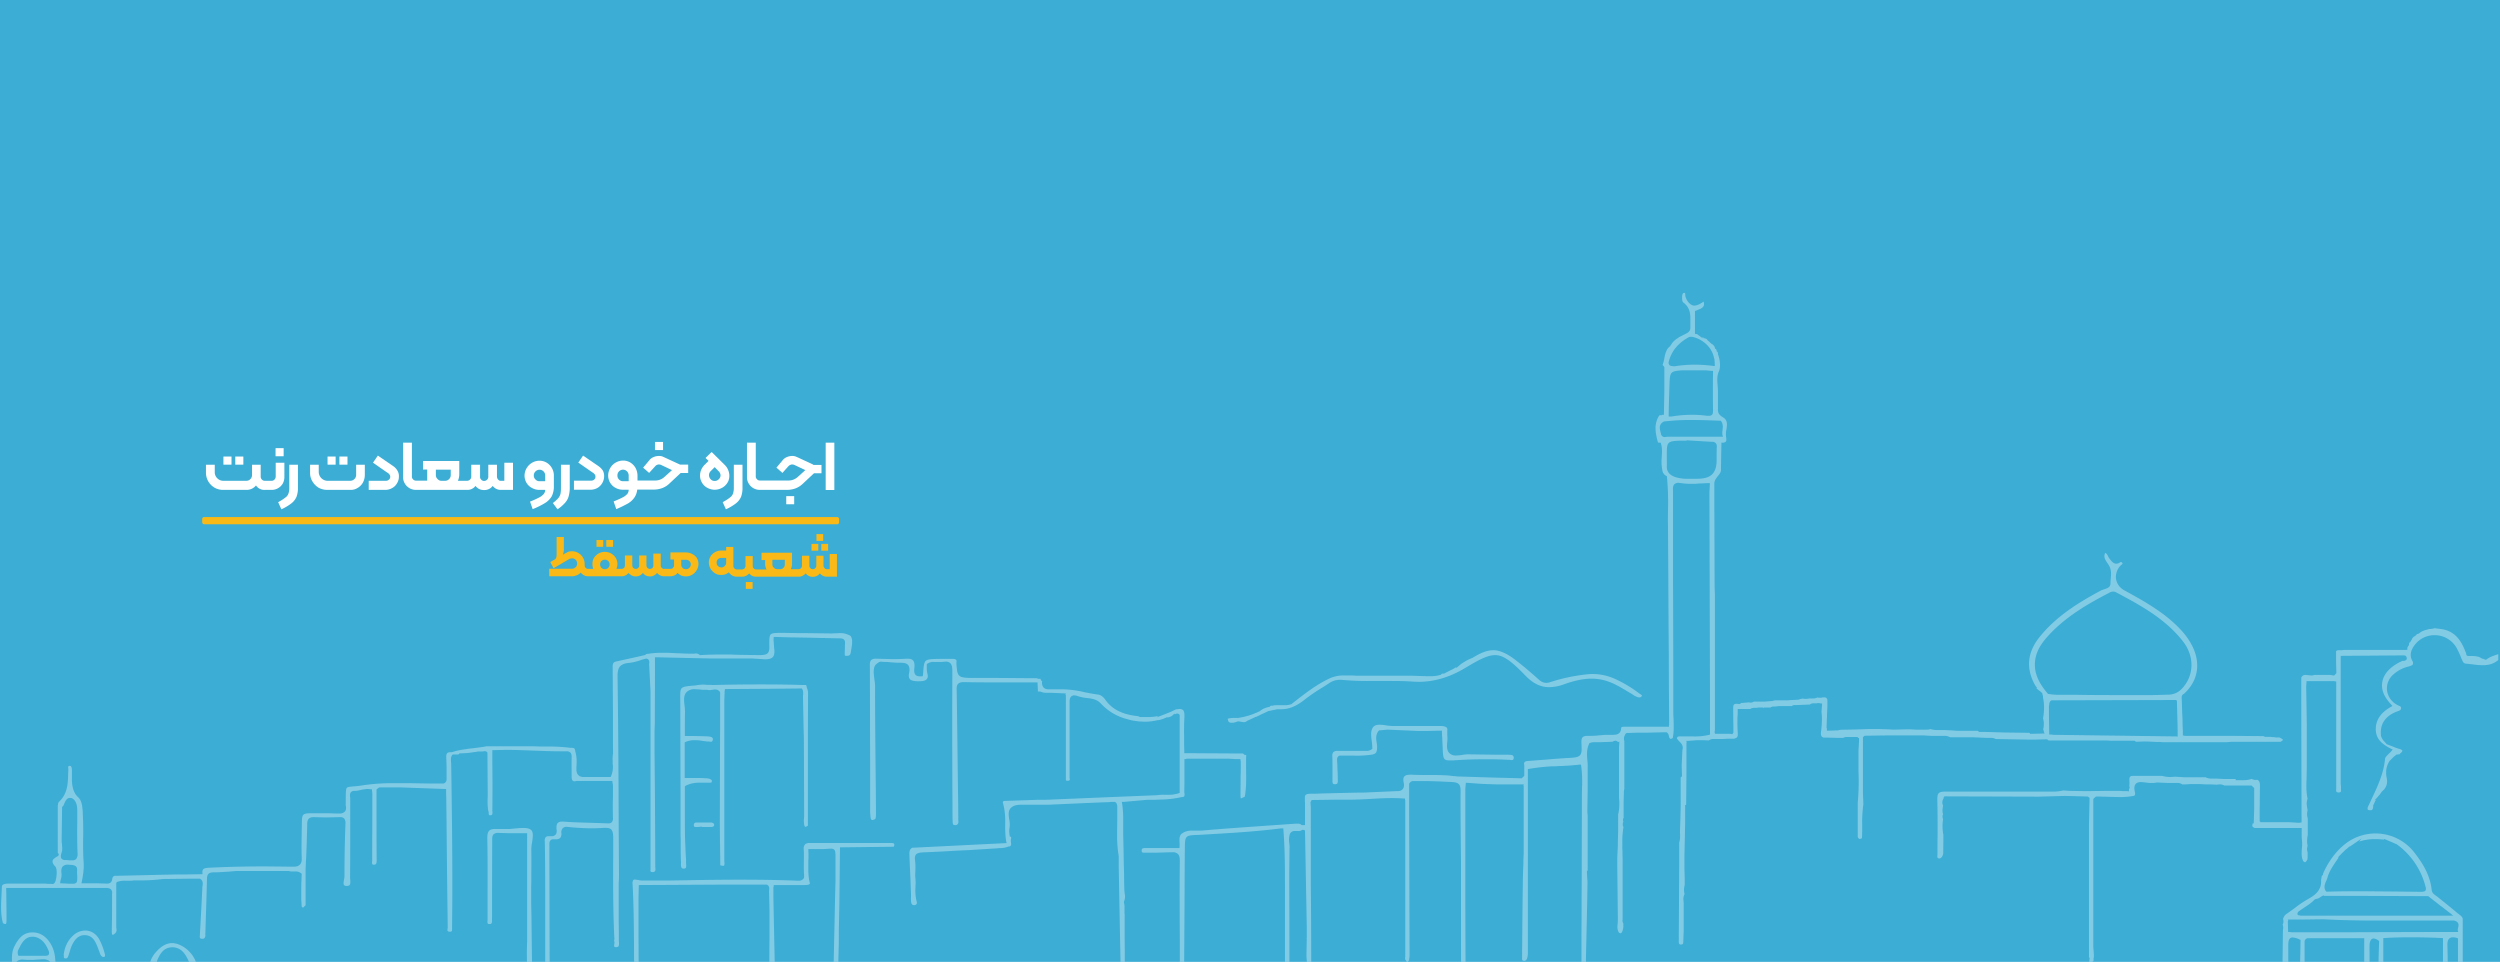 <svg id="Layer_1" data-name="Layer 1" xmlns="http://www.w3.org/2000/svg" viewBox="0 0 1731 666"><defs><style>.cls-1{fill:#3cadd5;}.cls-2{fill:#fab916;}.cls-3{fill:#fff;}.cls-4{opacity:0.36;}.cls-5{fill:none;}</style></defs><title>saadatrent-oman-car-rental-per</title><rect class="cls-1" width="1731" height="666"/><rect class="cls-2" x="140" y="358" width="441" height="5" rx="1.3"/><rect class="cls-3" x="154.7" y="316.1" width="5.6" height="5.63" rx="0.1"/><rect class="cls-3" x="162.9" y="316.1" width="5.6" height="5.63" rx="0.1"/><path class="cls-3" d="M195.8,334.8a9.4,9.4,0,0,0,1.1-4.5v-9.9h-6v9.5a3,3,0,0,1-.8,2.1,2.7,2.7,0,0,1-2,.9h-4.7a2.7,2.7,0,0,1-2.1-.9,2.8,2.8,0,0,1-.8-2v-8.2h-6v7.1a3.9,3.9,0,0,1-1.1,2.8,3.8,3.8,0,0,1-2.8,1.2h-16a5.8,5.8,0,0,1-4.2-1.8,5.7,5.7,0,0,1-1.7-4.1v-5.2h-6.1v5.5a12.2,12.2,0,0,0,1.6,6,12.4,12.4,0,0,0,4.4,4.4,12.1,12.1,0,0,0,6,1.5h16a8.3,8.3,0,0,0,6.6-3h.1a6.9,6.9,0,0,0,6.1,3h4.7a8.9,8.9,0,0,0,7.7-4.4Z"/><rect class="cls-3" x="190.8" y="310.3" width="5.6" height="5.64" rx="0.1"/><path class="cls-3" d="M200.3,337.6a11.7,11.7,0,0,1-.6,4.2,5.6,5.6,0,0,1-2.1,2.7,34.1,34.1,0,0,1-5,3.2h0l2.2,4.9s.1.1.1,0a33.8,33.8,0,0,0,6.9-4.1,11.5,11.5,0,0,0,3.5-4.5,17.4,17.4,0,0,0,1-6.5V321.8h-6Z"/><rect class="cls-3" x="235" y="316.1" width="5.6" height="5.63" rx="0.1"/><rect class="cls-3" x="226.8" y="316.1" width="5.6" height="5.63" rx="0.1"/><path class="cls-3" d="M246.6,328.9a4.1,4.1,0,0,1-4,4h-16a6.2,6.2,0,0,1-5.9-5.9v-5.2h-6v5.5a11.2,11.2,0,0,0,1.6,6,12.9,12.9,0,0,0,4.3,4.4,12.7,12.7,0,0,0,6,1.5h16a8.9,8.9,0,0,0,5.1-1.4,9.8,9.8,0,0,0,3.6-3.7,11.4,11.4,0,0,0,1.3-5.2v-7.1h-6Z"/><path class="cls-3" d="M272.5,322.9l-10.8-7.4c0-.1-.1,0-.1,0l-3.3,4.8c-.1.1-.1.1,0,.1l9.8,6.8a4.6,4.6,0,0,1,1.6,1.4,2.5,2.5,0,0,1,.5,1.5,2.5,2.5,0,0,1-.9,2,2.9,2.9,0,0,1-2.1.8H255.3v6.3h11.4a9.4,9.4,0,0,0,4.7-1.2,8.2,8.2,0,0,0,3.5-3.4,8.5,8.5,0,0,0,1.3-4.7,7.2,7.2,0,0,0-1-4A9.5,9.5,0,0,0,272.5,322.9Z"/><path class="cls-3" d="M349.1,332.9h-2.9a3.1,3.1,0,0,1-2.1-2.9v-8.2h-6v8.3a2.8,2.8,0,0,1-.8,2,2.9,2.9,0,0,1-2.1.9,2.5,2.5,0,0,1-2-.9,2.4,2.4,0,0,1-.8-2v-8.3h-6.1V330a2.8,2.8,0,0,1-.8,2,2.9,2.9,0,0,1-2.1.9h-6.3s-.1-.1,0-.1a11.3,11.3,0,0,0,.9-4.5v-9.1H292.9v5.9h2.9v8a.1.1,0,0,0,.2,0c.9-.6.9-.3.8-.3h-8.7a2.7,2.7,0,0,1-2.1-.9,2.6,2.6,0,0,1-.8-2.1V306.5h-6.1v23.8a8.4,8.4,0,0,0,1.2,4.5,8.9,8.9,0,0,0,7.7,4.4h35.4a6.9,6.9,0,0,0,5.8-2.7h.1a7.2,7.2,0,0,0,2.5,2.1,7.4,7.4,0,0,0,3.4.7,7,7,0,0,0,5.9-2.8h.1a6.9,6.9,0,0,0,5.8,2.7h8.2V320.4h-6v12.4Zm-37-4a3.9,3.9,0,0,1-1.1,2.8,3.8,3.8,0,0,1-2.8,1.2h-2.5a3.4,3.4,0,0,1-2.7-1.2,3.6,3.6,0,0,1-1.2-2.8v-3.7h10.3Z"/><path class="cls-3" d="M383.5,329.3a10.4,10.4,0,0,0-4.9-8.9,9.7,9.7,0,0,0-5-1.4,10.4,10.4,0,0,0-5.2,1.4,10.6,10.6,0,0,0-3.8,3.8,10.3,10.3,0,0,0-1.4,5.1,9.8,9.8,0,0,0,1.4,5.1,9.2,9.2,0,0,0,3.8,3.5,10.3,10.3,0,0,0,5.2,1.3h3.9a4.6,4.6,0,0,1-.9,2.7,9.8,9.8,0,0,1-3,2.4,57.2,57.2,0,0,1-6.6,3h0l1.8,5.2s.1.1.1,0a54.5,54.5,0,0,0,8.8-4.4,13.7,13.7,0,0,0,4.4-4.6,15.5,15.5,0,0,0,1.4-7Zm-6,3.9h-3.9a3.6,3.6,0,0,1-2.8-1.2,3.5,3.5,0,0,1-1.2-2.8,3.8,3.8,0,0,1,1.2-2.8,3.9,3.9,0,0,1,4.2-.9h0a4,4,0,0,1,2.5,3.7Z"/><path class="cls-3" d="M388.4,337.6a23.9,23.9,0,0,1-.3,4.3,8.4,8.4,0,0,1-1.6,3.1,26.8,26.8,0,0,1-3.7,3.3h0l3.2,4.3h.1a26.9,26.9,0,0,0,5.1-4.4,11.4,11.4,0,0,0,2.5-4.4,22.5,22.5,0,0,0,.8-6.3V321.8h-6.1Z"/><path class="cls-3" d="M414.6,322.9l-10.8-7.4c0-.1,0,0-.1,0l-3.3,4.8h0l9.8,6.8a4.6,4.6,0,0,1,1.6,1.4,2.5,2.5,0,0,1,.5,1.5,2.8,2.8,0,0,1-.8,2,3.2,3.2,0,0,1-2.1.8h-12v6.3h11.4a10.1,10.1,0,0,0,4.8-1.2,9.5,9.5,0,0,0,4.7-8.1,8.2,8.2,0,0,0-.9-4A11.3,11.3,0,0,0,414.6,322.9Z"/><rect class="cls-3" x="453.5" y="306" width="5.6" height="5.64" rx="0.1"/><path class="cls-3" d="M470.9,321.7l-10.6-4.9-1.8-.8a8,8,0,0,0-2.3-.3,9.5,9.5,0,0,0-3.7.8,6.8,6.8,0,0,0-3,2.3l-4.2,5h0l4.1,3.6h.1l4.2-4.6a2.7,2.7,0,0,1,1.2-.9,3.1,3.1,0,0,1,1.3-.3,3.8,3.8,0,0,1,1.7.4l7.4,3.5h0l-5.2,4.7a9.3,9.3,0,0,1-6.7,2.5h-12v-3.5a11.4,11.4,0,0,0-1.3-5.1,10.1,10.1,0,0,0-3.6-3.8,9.7,9.7,0,0,0-5-1.4,10.4,10.4,0,0,0-5.2,1.4,9.9,9.9,0,0,0-3.8,3.8,10.3,10.3,0,0,0-1.4,5.1,9.8,9.8,0,0,0,1.4,5.1,9.6,9.6,0,0,0,3.7,3.5,10.7,10.7,0,0,0,5.3,1.3h3.8a4.6,4.6,0,0,1-.8,2.7,9.8,9.8,0,0,1-3,2.4q-2.2,1.2-6.6,3c0,.1-.1.1,0,.1l1.8,5.2s0,.1.1,0a87.3,87.3,0,0,0,8-3.9,14.4,14.4,0,0,0,4.4-4,11.7,11.7,0,0,0,2-5.5.1.1,0,0,1,.1-.1h11.2a17,17,0,0,0,5.9-1,14.5,14.5,0,0,0,5-3.1l7.9-7.4h5.2v-5.8h-5.6Zm-35.6,11.5h-3.8a3.8,3.8,0,0,1-2.9-1.2,3.8,3.8,0,0,1-1.1-2.8,3.9,3.9,0,0,1,5.4-3.7h0a4.1,4.1,0,0,1,2.4,3.7Z"/><path class="cls-3" d="M504.3,333.1a10,10,0,0,0-.1-7.6,10.1,10.1,0,0,0-2.3-3.5l-9.1-9h-.1l-4.2,4.1h0l2.1,2h0l-2.7,2.7a12.1,12.1,0,0,0-2.4,3.5,11,11,0,0,0-.8,4,9.2,9.2,0,0,0,.7,3.6,9.9,9.9,0,0,0,2.1,3.2,9.5,9.5,0,0,0,3.4,2.2,10.2,10.2,0,0,0,7.9,0,9.5,9.5,0,0,0,3.4-2.2A9.9,9.9,0,0,0,504.3,333.1Zm-6.6-1.3a3.9,3.9,0,0,1-4.4.9h-.1a4.4,4.4,0,0,1-2.3-3.6,4,4,0,0,1,1.2-2.9l2.7-2.7h.1l2.7,2.8a4.1,4.1,0,0,1,1.3,2.8A3.6,3.6,0,0,1,497.7,331.8Z"/><path class="cls-3" d="M508.1,337.6a11.7,11.7,0,0,1-.6,4.2,5.6,5.6,0,0,1-2.1,2.7,34.1,34.1,0,0,1-5,3.2h0l2.2,4.9s.1.1.1,0a33.8,33.8,0,0,0,6.9-4.1,11.5,11.5,0,0,0,3.5-4.5,17.4,17.4,0,0,0,1-6.5V321.8h-6Z"/><rect class="cls-3" x="544.4" y="343.5" width="5.5" height="5.63" rx="0.1"/><path class="cls-3" d="M563.1,321.7l-10.5-4.9-1.9-.8a6.9,6.9,0,0,0-2.2-.3,9.5,9.5,0,0,0-3.7.8,6.8,6.8,0,0,0-3,2.3l-4.2,5h0l4.1,3.6h.1l4.1-4.6a3.8,3.8,0,0,1,1.3-.9,3.1,3.1,0,0,1,1.3-.3,3.8,3.8,0,0,1,1.7.4l7.4,3.5h0l-5.2,4.7a9.3,9.3,0,0,1-6.7,2.5H526.2a2.6,2.6,0,0,1-2.1-.9,2.6,2.6,0,0,1-.8-2.1V306.5h-6.1v23.8a8.4,8.4,0,0,0,1.2,4.5,8.9,8.9,0,0,0,7.7,4.4h18.7a17,17,0,0,0,5.9-1,14.5,14.5,0,0,0,5-3.1l7.9-7.4h5.2v-5.8h-5.7Z"/><rect class="cls-3" x="571.7" y="306.5" width="6" height="32.78" rx="0.1"/><rect class="cls-2" x="419.8" y="373.9" width="4.7" height="4.71"/><rect class="cls-2" x="413" y="373.9" width="4.7" height="4.71"/><path class="cls-2" d="M479.3,383.6a9.6,9.6,0,0,0-4.4-1.1H464.2v4.9h2.5v4a2.4,2.4,0,0,1-2.5,2.5h-4.3a2.4,2.4,0,0,1-2.4-2.5v-8c0-.1,0-.1-.1-.1h-4.9c-.1,0-.1,0-.1.1v8.1a2.4,2.4,0,0,1-.6,1.7,2.4,2.4,0,0,1-1.8.7,2.3,2.3,0,0,1-1.7-.7,2.4,2.4,0,0,1-.7-1.7v-6.9h-5v6.9a2.1,2.1,0,0,1-.7,1.7,2.2,2.2,0,0,1-1.7.7,2.4,2.4,0,0,1-2.4-2.4v-6.9h-5.1v6.8a2.8,2.8,0,0,1-.6,1.8,2.9,2.9,0,0,1-1.8.7h-3.5a9.3,9.3,0,0,0,.7-3.3,8.3,8.3,0,0,0-1.2-4.4,9.3,9.3,0,0,0-3.2-3,9,9,0,0,0-8.6,0,10.2,10.2,0,0,0-3.2,3,8.2,8.2,0,0,0-1.1,4.4,9.2,9.2,0,0,0,.6,3.3h-3.6a2.6,2.6,0,0,1-1.7-.7,2.9,2.9,0,0,1-.7-1.8v-1a8.6,8.6,0,0,0-1.2-4.4,9.2,9.2,0,0,0-3.1-3.1,8.6,8.6,0,0,0-4.4-1.2,7.7,7.7,0,0,0-2.7.4l-2.7,1.4-1,.6a9.3,9.3,0,0,0,.7-4.3v-8h-5v12.2a6.6,6.6,0,0,1-.3,2.1,1.8,1.8,0,0,1-.9,1.2l-3.2,1.9h0l2.3,4.2h.1l9.5-5.6,1.7-1,1.4-.2a3.5,3.5,0,0,1,2.6,1,3.7,3.7,0,0,1,1,2.6,3.3,3.3,0,0,1-1,2.5,3.6,3.6,0,0,1-2.5,1.1H380.3v5.2h15.8a7.8,7.8,0,0,0,3.3-.7,8,8,0,0,0,2.7-1.8h.1a6,6,0,0,0,2.1,1.8,5.7,5.7,0,0,0,2.9.7h23.1a5.9,5.9,0,0,0,4.9-2.3h0a6.8,6.8,0,0,0,2.1,1.7,5.7,5.7,0,0,0,2.9.7,5.8,5.8,0,0,0,4.9-2.4h.1a4.9,4.9,0,0,0,2,1.8,6.4,6.4,0,0,0,2.8.6,5.4,5.4,0,0,0,2.9-.7,5.5,5.5,0,0,0,2-1.7h.1a5.9,5.9,0,0,0,4.9,2.3h4.3a6.1,6.1,0,0,0,2.8-.6,5.1,5.1,0,0,0,2.1-1.7h.1a8.8,8.8,0,0,0,2.5,1.8,8.7,8.7,0,0,0,3.2.6,8.6,8.6,0,0,0,4.4-1.2,8.7,8.7,0,0,0,3.1-3.2,8,8,0,0,0,1.2-4.3,7.9,7.9,0,0,0-1.2-4.2A8.1,8.1,0,0,0,479.3,383.6Zm-58.1,9.5a3,3,0,0,1-2.4,1,3.1,3.1,0,0,1-2.4-1,3.4,3.4,0,0,1,0-4.6,3.4,3.4,0,0,1,4.8,0,3.4,3.4,0,0,1,0,4.6Zm56.1.1a3.2,3.2,0,0,1-2.4.9,3.2,3.2,0,0,1-2.3-.9,3.2,3.2,0,0,1-.9-2.4v-3.2h3.2a3.2,3.2,0,0,1,3.4,3.2A3.7,3.7,0,0,1,477.3,393.2Z"/><rect class="cls-2" x="516.4" y="403" width="4.7" height="4.72"/><rect class="cls-2" x="568.7" y="376.6" width="4.7" height="4.71"/><rect class="cls-2" x="565.3" y="369.8" width="4.7" height="4.71"/><rect class="cls-2" x="561.9" y="376.6" width="4.7" height="4.71"/><path class="cls-2" d="M574.5,383.6V394a.1.1,0,0,1-.1.1H572a2.7,2.7,0,0,1-1.8-2.5v-6.8h-5v6.9a2.4,2.4,0,0,1-.7,1.7,2.3,2.3,0,0,1-1.7.7,2.4,2.4,0,0,1-2.4-2.4v-6.9h-5.1v6.8a2.4,2.4,0,0,1-2.4,2.5h-5.3a9.6,9.6,0,0,0,.8-3.8v-7.6h-21a.1.1,0,0,0-.1.1v4.9c0,.1,0,.1.1.1h2.4v2.6a8.2,8.2,0,0,0,.9,3.8.1.1,0,0,1-.1.1h-7a2.6,2.6,0,0,1-1.7-.7,2.4,2.4,0,0,1-.7-1.8v-6.8h-5v6.8a2.9,2.9,0,0,1-.7,1.8,2.8,2.8,0,0,1-1.7.7h-3.6a2.4,2.4,0,0,1-2.4-2.5V378.8c0-.1,0-.1-.1-.1h-4.9v2.4a.1.1,0,0,1-.1.1h-3.2a8.5,8.5,0,0,0-4.4,1.1,8.1,8.1,0,0,0-4.3,7.1,8.6,8.6,0,0,0,1.2,4.4,8.9,8.9,0,0,0,5.3,4.1h0c3,.5,5.4,0,7.3-1.6h.1a6.1,6.1,0,0,0,2.3,2.2,6.6,6.6,0,0,0,3.2.8h3.6a6.1,6.1,0,0,0,4.9-2.3h0a5.9,5.9,0,0,0,4.9,2.3h29.3a6.1,6.1,0,0,0,4.9-2.3h0a6.8,6.8,0,0,0,2.1,1.7,5.4,5.4,0,0,0,2.9.7,5.9,5.9,0,0,0,4.9-2.4h0a6.1,6.1,0,0,0,4.9,2.3h6.9V383.6h-5Zm-71.7,5.9a3,3,0,0,1-1,2.4,3.3,3.3,0,0,1-2.3,1,3.7,3.7,0,0,1-2.4-1,3.2,3.2,0,0,1-.9-2.4,3.2,3.2,0,0,1,.9-2.3,3.6,3.6,0,0,1,2.4-.9h3.3Zm40.6,1.2a3.2,3.2,0,0,1-3.2,3.4h-2.1a3.3,3.3,0,0,1-2.3-1,3,3,0,0,1-1-2.4v-3.1h8.6Z"/><g class="cls-4"><path class="cls-5" d="M1101.1,603.1h0l-.9.4Z"/><polygon class="cls-5" points="1100.2 603.5 1100.2 603.5 1100.2 603.5 1100.2 603.5"/><path class="cls-5" d="M1156.3,249.6c-.9,3.3,1,3,3.1,3.1a91.5,91.5,0,0,1,13.8-1,118.7,118.7,0,0,1,13.3.8,18.3,18.3,0,0,0-.2-3.3l-.3-1.6a16.9,16.9,0,0,0-2.6-5.8,12.7,12.7,0,0,0-2.1-2.5,12.1,12.1,0,0,0-2.4-2.1,18.4,18.4,0,0,0-7.7-3.3h-.8l-1,.3C1163,237.7,1158.4,242.6,1156.3,249.6Z"/><path class="cls-5" d="M49.9,599.6l-2.7-.3c-2.8,0-4.4,1.1-3.7,5.3.3,1.9-.6,3.9-.9,6.2,4,0,6.5.3,7.9.3,3.2,0,2-1.3,2.3-8.7C52.9,600.2,52,599.8,49.9,599.6Z"/><path class="cls-5" d="M1181.1,256.9h-16c-7.9.6-7.9.6-8.2,8.5s-.5,14.6-.7,22h.9a87.5,87.5,0,0,1,14.4-1.2,92.6,92.6,0,0,1,10.5.7h1.4c1.7,0,2-.8,2-3-.2-8.9,0-17.9,0-26.9Z"/><path class="cls-5" d="M1162.8,532.7v0Z"/><path class="cls-5" d="M52.7,561c0-3.2-.8-7.1-3.7-7.9h-.7c-2.2,0-2.9,3.7-4.1,5.6a1,1,0,0,1-.5.4c-.1,7.6-.2,15.2-.2,22.8,0,1.3.2,2.7.3,4.1v1.4a11,11,0,0,1-.4,3.1c-.8,2.7-1,4.3,1.8,4.3h1.3c1.1,0,2.5.4,3.6.4s3-.7,2.8-4.1C52.5,580.9,52.8,571,52.7,561Z"/><path class="cls-5" d="M1413.9,497.7c.2-1.2.4-2.4.5-3.6a31.3,31.3,0,0,0,.2-5.3,24.8,24.8,0,0,0-.6-5.4c0,4.8-.1,9.5-.1,14.3Z"/><path class="cls-5" d="M1174.5,227.7v2l1,.2-.6-1.3-.3-.9Z"/><path class="cls-5" d="M1506.2,485h-85.5a2,2,0,0,0-1.1,1.5,2.8,2.8,0,0,1-.1.9,2.8,2.8,0,0,1-.1.9c.1,6.4.2,12.9.2,19.3l2.2.4,84.4,1h0l.3-.2h.6c-.3-8-.5-15.9-.7-23.8Z"/><path class="cls-5" d="M1150,296.8a17.9,17.9,0,0,0,.9,3.5,1.7,1.7,0,0,0,1.9,1.5c1,0,2.1-.3,3.2-.3l1.2.2H1192c-.9-3.2,1.3-6.6-.9-9.6-6.5-.3-13-.5-19.5-.5a174.4,174.4,0,0,0-19.1.9A3.9,3.9,0,0,0,1150,296.8Z"/><path class="cls-5" d="M1101.1,603.1l.2-.2Z"/><path class="cls-5" d="M1162.9,531.8a2.8,2.8,0,0,0-.1.9,2.8,2.8,0,0,1,.1-.9Z"/><path class="cls-5" d="M1185,306.9c-5.5-.2-11-.6-16.4-1v.2H1164c-9.1.3-9.1.3-9.1,8.8,0,2.8,0,5.5-.1,8.2s2,5.6,5.4,6.7a27.9,27.9,0,0,0,8.6,1.2l6.6-.2c8.9-.1,12.3-3.5,12.5-11.9,0-3-.1-6.1,0-9.2S1187.2,307,1185,306.9Z"/><path class="cls-5" d="M1426.5,480.6c3.6,0,7.1-.3,10.7-.3h1.1c15.7.3,31.4.3,47.2.4l15.3-.4a12.1,12.1,0,0,0,9.3-3.9c9-9.3,8.1-22.6.8-31.8-11.9-15.4-28.8-24.7-45.9-33.7a3.6,3.6,0,0,0-1.9-.5,5.9,5.9,0,0,0-2.8,1c-15.7,8-30.8,17.1-42.4,30.3-3.5,4-6.5,8.3-7.7,13.7-2.1,9.8,2.3,17.4,8.3,24.6A53.9,53.9,0,0,0,1426.5,480.6Z"/><polygon class="cls-5" points="779 632.8 779.3 632.8 779 632.8 779 632.8"/><path class="cls-5" d="M1592.9,633h103.4l-6.2-4.9-2.5-1.8-6.8-5.4-69.6-.2h-2.3a2,2,0,0,1-1.1.3h0l-2.5,1.5c-.1.2-.1.3-.3.3h-.3l-1.4.4h0a31.8,31.8,0,0,1-5.3,4.4c-1.9,1.2-3.9,2.4-5.8,3.8S1592.7,632.5,1592.9,633Z"/><path class="cls-5" d="M1472.7,548l.5.2.3-1.2-.5.3-1,.5h0Z"/><path class="cls-5" d="M23.4,649.4H22.3c-4.2,0-6.6,3.7-8.2,7.3-.6,1.2-1.7,2.5-.8,4.5H31.1c1.6,0,2.6-.3,2-2.1C31.3,654.4,28.6,650.1,23.4,649.4Z"/><path class="cls-5" d="M1339.5,504.7h0Z"/><path class="cls-5" d="M1699.1,638.1h-52.2c-12.8,0-25.5-.3-38.3-.9l-23.5.2h0a.8.8,0,0,1-.2.8c0,2.1.1,4.3.1,6.4l2.3.4h15.9l87.8-.2,10.1-.2C1700.4,642.4,1703.5,639.2,1699.1,638.1Z"/><path class="cls-5" d="M1337.3,504.8h0Z"/><path class="cls-5" d="M1634.4,616.3c14.3,0,28.6.3,43,.4a2.5,2.5,0,0,0,1.3-.3.6.6,0,0,0,.3-.5,2.7,2.7,0,0,0-.1-1.5,50.4,50.4,0,0,0-19.9-29.3h-.6c-.2,0-.3-.2-.4-.3l-6-2.6h.1a66.4,66.4,0,0,0-7.7-.5,32.4,32.4,0,0,0-13.6,2.7h.1l-4.7,3.2h0l-1.1,1h0l-2.4,2.3h0l-.3.3-.6.6-1.2,1.3h0a.9.9,0,0,1-.4.8l-1.2,1.8c-2.7,4.1-5.6,8.1-6.9,12.8-.7,2.7-3.1,5.4-.9,8.4C1618.9,616.4,1626.7,616.3,1634.4,616.3Z"/><path class="cls-5" d="M1341,504.6Z"/><path class="cls-5" d="M1477.7,551.4h.2v.2h0Z"/><path class="cls-5" d="M1339.5,504.7h0Z"/><path class="cls-5" d="M1338.7,504.7h0Z"/><path class="cls-3" d="M1163.7,529.7h0l-.2.3.2-.3Z"/><path class="cls-3" d="M1163,531.1l.4-1Z"/><path class="cls-3" d="M1162.9,531.5a.6.6,0,0,0,.1-.4h0A.4.4,0,0,1,1162.9,531.5Z"/><path class="cls-3" d="M1535.4,544.5h.6Z"/><path class="cls-3" d="M1536.5,544.8h0Z"/><path class="cls-3" d="M1100.2,603.5h0l.9-.4h0l-.9.4Z"/><path class="cls-3" d="M1101.4,602.9h-.1l-.2.2h0Z"/><path class="cls-3" d="M1101.9,602.4l-.6.5h.1C1101.5,602.7,1101.7,602.6,1101.9,602.4Z"/><path class="cls-3" d="M1124.3,594.8h0l.3-.8a1.4,1.4,0,0,0-.2.6Z"/><path class="cls-3" d="M1155.3,613.6l.7.3-.7-.3Z"/><path class="cls-3" d="M1156.7,613.1h0l-.3-.2Z"/><path class="cls-3" d="M1162.8,532.7h0a2.8,2.8,0,0,1,.1-.9h0A2.8,2.8,0,0,0,1162.8,532.7Z"/><path class="cls-3" d="M1162.7,533.7a2.2,2.2,0,0,1,.1-.8h0A2.2,2.2,0,0,0,1162.7,533.7Z"/><path class="cls-3" d="M1162.8,532.9h0v-.2h0Z"/><path class="cls-3" d="M1166.6,628.5h0l.4.4Z"/><path class="cls-3" d="M1338.2,504.8h0Z"/><path class="cls-3" d="M1339.7,504.7h0Z"/><path class="cls-3" d="M1339.5,504.7Z"/><path class="cls-3" d="M1341,504.6h0Z"/><path class="cls-3" d="M1338.2,504.8Z"/><path class="cls-3" d="M1339.5,504.7h0Z"/><path class="cls-3" d="M1283,554.1l.3.8.2.3A5.4,5.4,0,0,1,1283,554.1Z"/><path class="cls-3" d="M1283.8,555.7h0l-.2-.2c0-.1-.1-.2-.1-.3Z"/><path class="cls-3" d="M1719.6,456.2a3.2,3.2,0,0,1-1.9-.7c-1.8-1.1-4-1.2-6.2-1.3h-2.6a1.4,1.4,0,0,1-1-.5,1.6,1.6,0,0,1-.3-1.1c-2.8-7.6-6.8-15.8-17.8-17.1l-1.4-.2-2.7-.3-.8.2-1.7.3h-1.1l-2.1.6a13.7,13.7,0,0,0-3.8,1.5l-1.6,1.2h-.3l-.3.2h-.4l-.8.8-.7.7h-.2l-.8.5-.4.5-.6.6h.2l-.7,1.2-.8,1.3v.2h-.3l-.4.3v.2a2.8,2.8,0,0,0-.1.9h0v.4l-.7,1-.5,1a.9.9,0,0,0,.1.5v.7l-.7.2h-43.2l-1.5.2h-2.2a2.1,2.1,0,0,0-1.8.7v7.4l.2,7.5v.4l-.3.2-.7.8-.3.3-.3.2h-.3l-1.3-.2-.9-.2h-11.2a4.5,4.5,0,0,1-2,.4l-2.1-.2-2-.2a3,3,0,0,0-2.9,1.9v16.8l.2,82.9v.6h-.8l-.8.2h-.3l-6.8-.4H1565v-.6l-.4.2v-7.5c.1-5.6.1-11.4.2-17.1,0-1.9-.1-3.4-1.6-4.3h-1.5a4.8,4.8,0,0,1-2.6-.7l-1,.3a17.7,17.7,0,0,1-4.9.6H1548v-.5c-.1-.3-.2-.3-.2-.3H1540l-5.3-.3h-3.3a9,9,0,0,1-4.3-.9h-14.2l-6.7-.4-3.3.2a20.5,20.5,0,0,1-5.9-.8h-20.4c-2.1.1-2.3,1.2-2.2,3.4s0,2.6-.1,3.8v.4l.4-.2-.4,1.6v.3h-.2v.8l-.2.7-.8-.2h-3.4l-1.8-.2h-9.9l-13.6.2-11.1-.2-4.8-.3a28.1,28.1,0,0,1-7.6.8H1347c-2.4,0-3.8.3-4.6,1.1s-1,2.2-1,4.6c.2,8.1.2,16.4.2,24.4-.1,4.1-.1,8.3-.1,12.4v1.2c-.1.9-.2,1.8.2,2.2s.6.4,1.3.4,2.5-1.4,2.5-4.1.1-5.9.1-8.8v-3.5a30.2,30.2,0,0,1-.2-10.8,5.8,5.8,0,0,1-.4-1.8c0-.3.1-.6.1-1l.3-.7a3.5,3.5,0,0,1-.3-1.1,7.6,7.6,0,0,1-.1-1.5,12.4,12.4,0,0,1,.3-2.7h0v-.6h.1a4.8,4.8,0,0,1,.3-4.9,1.9,1.9,0,0,1,.4-1.2l.2-.3h.4l64.9.2,18.3-.5,8.2.2,6.6.2h.4a1.2,1.2,0,0,1,1.1.5c.1,0,.1.1.2.3h.4v.9l-.2,9.3-.2,9.2v91.4l.4-.2v1.1c0,.3-.1.6-.1.9a.7.7,0,0,0-.1.5v.3h0a.4.4,0,0,0,.1.3h0a1.5,1.5,0,0,0,.6.4h.1l.6.3c.2,0,.4-.1.9-.8v-.2h.2c.5-.2.5-.5.5-1.4a3.9,3.9,0,0,1,.2-1.5v-2l-.4-5.4h0V553.2l.2-.2,1.4-1.3.2-.2h1.5l7.3.2,7.3.2a52.3,52.3,0,0,0,10.4-.9c.9-.7.7-1.7.4-3v-.2c-.5-2.1-.3-3.7.5-4.8s2.2-1.5,4.1-1.5l1.9.2,1.9.2,1.5.2h3.4l2.2-.3h.2l6.8.3h6.9a5.8,5.8,0,0,1,3.5,1h2.1l3.6-.2h6.7l3.6.2h3.2l4.6.2,2.1-.2a7,7,0,0,1,3.3.8H1559l.2.2.9.9.5.4.2.3v14.4l-.3,9.4v.6h-.8v.7h-.1a2.8,2.8,0,0,0,0,1.3c0,.1.1.2.1.3l.6.5.9.4h32.5v.8h0v5c0,.9.1,2,.2,3.1a25.2,25.2,0,0,1-.1,5.5c-.2,3-.4,5.9,1,8.6.7.6,1.1.7,1.3.7s1.1-.9,1.5-1.8l.2-1.4v-3.6l-.3-1.1c0-.4-.1-.8-.1-1.2a8.5,8.5,0,0,1,.4-2.2l-.3-1.8a23,23,0,0,1,.4-5.8V566.7a9.7,9.7,0,0,1-.1-5.6c-.1-.4-.1-.8-.2-1.2-.4-2.2-.8-4.5.2-6.8-1.1-4.9-.9-9.8-.7-14.5,0-2.2.1-4.5.1-6.7V500.3l-.2-12.7-.2-12.2h0l.2-2.7v-1.1h19l.9.2h.7v74.6a2.9,2.9,0,0,0,.2,1.9,2.4,2.4,0,0,0,1.5.4h0a2.1,2.1,0,0,0,1.4-.4,2,2,0,0,0,.2-1.6v-1.1a5.6,5.6,0,0,0-.1-1.8h0v-.7h-.1V454.1h1.3l40.4-.3h1.9c1.3,0,2,.6,2.1,1.7a1.7,1.7,0,0,1-.3,1.4,3.4,3.4,0,0,1-1.9.7h-.8c-7.8,3.5-12.6,8.4-13.8,14.1s1.1,10.9,6.3,16.4l.6.7-.8.5c-7,3.9-10.5,8.8-10.7,15.1s3.1,10.4,10.9,14.2l.8.4-.6.7a13.4,13.4,0,0,1-2,2.1c-1.3,1.3-2.6,2.5-2.7,3.6-.9,9.9-5,18.8-9.1,27.4l-2.7,5.8a2.7,2.7,0,0,0-.2,1.9,2.2,2.2,0,0,0,1.6.5h.8a1.1,1.1,0,0,0,.8-.5l.3-.4.3-1.3h0v-1.1h0l1.4-3.1v-.3h.3l.3-.2.2-.3-1.2.3,1.7-1.8,1.4-1.7h.1l1.1-1.5.7-1h0l1.6-1.5.2-.3a8.7,8.7,0,0,0,1.6-7.4l-.3-1.6a17.4,17.4,0,0,1-.1-3.2,11.3,11.3,0,0,1,.5-3.2,16.1,16.1,0,0,1,2.1-4.4h.1l2.2-2.2h0l1.2-1,1.2-.9h1l.6-.2h.6v-.4c1.7-1.2,1.7-1.8,1.7-2s-.3-.8-2.6-1.4l-2.1-.7-2.9-1.2-.6-.2-2.6-1h-.2v-.2l-1.3-1.5a9.5,9.5,0,0,1-2.5-4.1h0c-.9-8.1,2.9-13.8,11.4-17h.1c1.4-.5,2.3-.9,2.4-2.1s-.6-1.3-2-2a13.4,13.4,0,0,1-7.7-10.1,12.9,12.9,0,0,1,4.7-11.6,24,24,0,0,1,10.2-5.2c1.8-.5,2.7-1,3-1.6a3.2,3.2,0,0,0-.5-2.5c-1.8-3.4-1.2-7,1.8-10.9a17.1,17.1,0,0,1,13.7-6.7,17.4,17.4,0,0,1,15.4,9.1,68.1,68.1,0,0,1,3.3,7.3l.5,1.1c.6,1.5,1.3,2.1,2.5,2.2l4.6.5a55.1,55.1,0,0,0,7,.6c4.5,0,7.8-1.1,10.8-3.6v-4h-.2c-3,1-5.9,1.9-8.2,3.8A3.5,3.5,0,0,1,1719.6,456.2Z"/><path class="cls-3" d="M447.7,456a2.6,2.6,0,0,1,1.8,1.6v.3a1.7,1.7,0,0,1,.1.7c0,.3-.1.6-.1.9a2.7,2.7,0,0,0,0,.9c.2,4.7.5,9.6.7,14.3.1,1.7.2,3.4.2,5.1V602.4h0a1.1,1.1,0,0,0,.2,1.1,1.4,1.4,0,0,0,.9.3h.9c1.4-.3,1.5-1,1.4-2.8,0-.3-.1-.6-.1-.9,0-13.8-.1-28.8-.2-47.2l-.3-31.5V505.8c0-.7.1-1.3.1-1.9v-1.1a27.1,27.1,0,0,0,.1-2.9c0-11.2.1-22.5.1-33.7V455.1h.8l36.4.8h29.5l4.8.3,4.7.3c2.4,0,3.9-.4,4.9-1.1a4,4,0,0,0,1.5-3.1,2.5,2.5,0,0,0,.1-.8v-.9l-.3-3.3v-.7a5.3,5.3,0,0,1-.1-1.3,16.8,16.8,0,0,1-.1-3.8V441h.7l10.2.3,12.3.2,22.5.5c1.2,0,3.2.1,3.6,2.1a2.2,2.2,0,0,1,.1.8,14.1,14.1,0,0,1-.1,2.1v1.5c0,1-.1,2.2-.1,3.4v.7c0,.5,0,1.1.2,1.3s.4.2.9.2h.2c1.8,0,2.5-.5,2.8-2s.8-4.7,1-6.3v-1.6a6.2,6.2,0,0,0-.7-3.3c-.1-.2-.2-.5-.4-.6s-2.9-1.8-6.1-1.9h-2l-4.6.2H575l-15.7-.2h-5.2l-11.3-.2h-2.3c-4,0-6,.2-6.9,1.1s-1,3.6-.9,8.3c.1,2.3-.3,3.7-1.1,4.6s-2.3,1.3-4.9,1.4h-2.2l-12.8-.2-5.8-.2h-7.1c-5.1,0-9.5.1-13.6.4h-.5l-1.4-.9-1.4-.3-1.1.2h-2.3c-3.4,0-6.7-.2-10-.3l-5.9-.3h-4a57.8,57.8,0,0,0-9.8.7h-.6l-.8.2-.6.5-.2.2h-.2l-5.7,1.3-14,3.1c-1.9.4-2.5,1.3-2.5,3.6.1,8.8.1,18.2.2,30.4V508c0,4.7,0,9.3.1,14h-.1a21.3,21.3,0,0,0-.2,2.7,12,12,0,0,0,0,1.9v1.5a6.1,6.1,0,0,0,.1,1.4,15.9,15.9,0,0,1-1.3,8.1l-.2.4H403.3l-1.5-.4h0a2.5,2.5,0,0,1-1.2-.8c-.1,0-.1,0-.1-.1a3.3,3.3,0,0,1-1.1-1.8l-.3-1.2v-2.2c.3-4.3.3-7.8-.8-11.3h0a3.9,3.9,0,0,0-.5-1.8,1,1,0,0,0-.5-.4l-1-.2h-1.4l-2.5-.3a122.3,122.3,0,0,0-12.8-.6h-5.1l-6.3-.2H336.9l-2.1.4-2.8.4-4.6.6-3.7.4-.8.2a56.8,56.8,0,0,0-7.7,1.4l-2.2.7h-1.9l-.7.2-.4.2a1.2,1.2,0,0,0-.5.5,2.5,2.5,0,0,0-.4.9,5.6,5.6,0,0,0-.1,1.9c.1,2.7.2,5.5.2,7.5v7.6h0a2.8,2.8,0,0,1-1.6,2.7l-.4.2H296.4l-11.5-.2H273.4a136.6,136.6,0,0,0-21.8,1.4,62.3,62.3,0,0,1-7,.8c-2.9.3-4.1.4-4.6,1.2s-.6,3.2-.6,7.2v3.4a5.7,5.7,0,0,0,0,1.3c.4,2,.2,3.4-.6,4.3a5,5,0,0,1-3.9,1.4h-1l-7-.2H216.8c-7.5,0-7.7.2-7.8,7.2,0,2.2-.1,4.5-.1,6.7-.1,5.4-.2,11,0,16.6.1,1.9,0,3.8-1.2,5s-2.5,1.5-5,1.5h-.4l-18.2-.2c-14.2,0-26.8.3-38.7.9h-.3c-1.8.1-3.6.2-4.4,1.1a3.3,3.3,0,0,0-.5,2.6v.8h-.8l-12.2.2h-6l-9.7.2H111l-7.7.2-22.2.5H79.3l-.7.4a1,1,0,0,0-.5.6.8.8,0,0,0-.2.4h0a.4.4,0,0,0-.1.3h0v.3c0,.2-.1.3-.1.4s-.1.3-.1.4a6.4,6.4,0,0,1-.2.7l-.5.9a3.7,3.7,0,0,1-2.7,1h-.6l-6.4-.2H56.4l.2-.9c1.2-6,1.6-10.3,1.3-13.8-.4-5.9-.4-11.9-.3-17.7s0-10.5-.3-15.8v-1.2c-.3-3.8-.5-7.8-3.4-10.4s-4.2-7.5-4.1-12.4v-5.9c0-2.7-.7-3.2-1.4-3.2h-.3a1,1,0,0,0-.7.2,2.9,2.9,0,0,0-.1,1.7v1c0,.9-.1,1.8-.1,2.7-.2,6.8-.4,13.8-6.4,19.3a3,3,0,0,0-.6,1.5,3,3,0,0,1-.2,1v32.7h0a.3.3,0,0,1,.1.2l.3.3a.8.8,0,0,1,.2.4,1.3,1.3,0,0,1-.8,1.6c-1.9,1.1-3.3,2.1-3.4,3.3s.4,2.2,1.9,3.8,1,7.5.1,10.1S36,612,35.4,612H33.2l-1.8-.2H6.1c-4.3,0-4.8,1.3-4.8,2.2L1,620.7C.7,626.8.4,633,2,639.1a3.2,3.2,0,0,0,1.7.7c.7,0,.8-1,.8-2.9v-5.4c0-3.3-.1-6.7-.1-10s-.1-4-.1-6v-.7H72.9c1.6,0,3.1.1,4,1.1a3.6,3.6,0,0,1,.7,3V626c0,6.3-.1,12.6-.2,18.9,0,1.8.3,2.2.4,2.3h.6a4.7,4.7,0,0,0,1.2-.9h.1l.7-.9.3-1.1v-.6a1.3,1.3,0,0,0-.1-.6,4.1,4.1,0,0,0-.1-1.1v-.3h0V612.2h0v-.6l.2-.5v-.3h.2l.3-.3h.4a14.5,14.5,0,0,1,4.9-.7h3.1a12.3,12.3,0,0,0,2.9-.2h5a124.6,124.6,0,0,0,15.6-1h.1l18.2-.2h7.1l.2.2a3.1,3.1,0,0,1,1.5,1.9,6.1,6.1,0,0,1,0,3,4.9,4.9,0,0,0-.1,1.2c-.5,10.9-1.1,21.8-1.7,32.4v.4c-.2,1.8-.1,2.4,1.4,2.5h.4a1.6,1.6,0,0,0,1.4-.5,2.9,2.9,0,0,0,.6-2.1,4.8,4.8,0,0,1,0-1.2l.3-10.1c.3-8.9.6-18.2.8-27.2,0-3.2.8-4.9,4.7-4.9s7.2-.3,10.7-.5l4.6-.4h36.8a5.8,5.8,0,0,0,1.4.3h3.2a5.5,5.5,0,0,1,3.9,1.4l.3.2v.3c-.1,1.7-.1,3.3-.2,5s-.1,4.3-.1,6.4v5.9c.1,1.9.2,3.6.3,5.2l.7.6h.2c.2,0,.5-.3.9-.7v-.2h.1c.8-.4.9-1,.8-2.1V602.4c.1-3,.2-5.9.4-8.8.2-4.8.4-9.9.5-14.8.1-2.9.2-5.4.2-7.9s.4-5.1,4.4-5.1h.7l8,.2,9-.2h.5a4,4,0,0,1,3,.9,5.1,5.1,0,0,1,.9,3.5c-.5,13.3-.7,25.4-.7,36.8a19.2,19.2,0,0,1-.3,2.2c-.3,1.4-.5,2.9,0,3.6a2.1,2.1,0,0,0,1.7.6h.3a2.6,2.6,0,0,0,1.8-.5c.8-.8.6-2.6.5-4.1a10.3,10.3,0,0,1-.1-1.7c.1-10.2.1-20.5.1-30.5V552.8a3.8,3.8,0,0,0-.1-1c-.1-1.1-.2-2.4.6-3.3a3.3,3.3,0,0,1,2.6-.9,17.6,17.6,0,0,0,4.5-.7l.9-.2,2.9-.4h1.1l1.9.2h.6v.5l.3,2.1h0v10.3c0,11.7-.1,23.8-.1,35.8v1.1a3.5,3.5,0,0,0,.1,2.1,1.3,1.3,0,0,0,1,.3h.2a1.6,1.6,0,0,0,1.2-.4c.6-.5.6-1.8.6-3.2-.1-12.2-.1-24.6-.1-36.7V546.6l.3-.2.8-.7.5-.3.2-.2h15.1l30.6,1.1h.7v2.8c0,1.5.1,3,.1,4.5l.2,17c.2,23.3.5,47.4.8,71.2a4.9,4.9,0,0,1-.1,1.2c-.2,1.3-.2,1.8,1,2.1h1.3c.2-.1.4-.1.5-.3a1.6,1.6,0,0,0,.3-1.1c.1-9.3.2-19,.2-28.7,0-18.2-.1-36.9-.4-57.4-.1-9.3-.2-18.7-.4-28.8,0-.4-.1-.8-.1-1.3s-.5-3.3,1-4.9l.2-.2h3.8c.2-.1.5-.2.6-.5l.3-.3h1.5l3.9-.2,3.1-.4,3.5-.5.7-.2h3.4l1.3-.2a2.3,2.3,0,0,1,1.7.7l.2.2v.3l.2,28.2v.9c0,1.4-.1,2.9-.1,4.3V556a32.5,32.5,0,0,0,.2,3.3,16.1,16.1,0,0,0,.6,3.3h0v.2c-.1.9.1,1.3.3,1.5s.2.2.6.2h.3c1.3-.1,1.4-.7,1.4-2.4a1.3,1.3,0,0,1-.1-.6q.2-16.1,0-32.1V519.4h.8l8.6-.2c6.3,0,12.6.3,18.7.5s12.5.5,18.7.5h4.5a3.4,3.4,0,0,1,2.7.9c.8.7.9,1.9.9,3.2-.1,4.1,0,8.2,0,12.2v1.3c0,2.8,1.1,3.2,2.1,3.2l1.5-.3H424v.7l.2,1,.2,1.1h0v9.5c-.1,1.4-.1,2.7-.1,4s0,5.9.1,9.2a4.2,4.2,0,0,1-.8,3.1,3,3,0,0,1-2.5.8h-.5l-11.9-.4c-6-.2-12.2-.3-18.2-.8h-1.3a4,4,0,0,0-3,.9c-.7.7-.9,1.8-.9,3.7a2.8,2.8,0,0,0,.1.9c.1,1.6.3,4-2.9,4.6H380a2.8,2.8,0,0,0-2.1.6,3.9,3.9,0,0,0-.7,3c.3,12.5.3,25.2.3,37.5V670a6.5,6.5,0,0,0,.2,2.2h.3a5.3,5.3,0,0,0,2-.8l.3-.2c.3-.3.3-.6.3-1.3h0c-.1-25.6-.1-51.3-.2-76.9v-9a3.7,3.7,0,0,1,.2-1.2,4.4,4.4,0,0,1,.6-1,2.5,2.5,0,0,1,1.9-.7H385a4,4,0,0,0,2.9-.9,4.9,4.9,0,0,0,.8-3.5,4.1,4.1,0,0,1,.9-3.2,3.8,3.8,0,0,1,2.9-1l1.9.2c5.2.5,10.4.8,15.5.8,2.8,0,5.5-.1,8.3-.3h1.1c1.9,0,3.2.4,4,1.2s1.3,2.8,1.3,5.3v9.9c-.1,19.8-.2,40.3.8,60.5h0a1.3,1.3,0,0,1-.1.6c0,.2-.1.5-.1.6a4.2,4.2,0,0,1,.1,2.5c-.1.7-.2,1.4.1,1.7s.6.3,1.2.3h.1a2.3,2.3,0,0,0,1.4-.4c.6-.6.5-1.9.5-2.9a3.8,3.8,0,0,1-.1-1c0-4.2,0-8.4-.1-12.7V611.1a12.1,12.1,0,0,0,.1-1.9c.1-1.3.1-2.7.1-4-.1-9.8-.1-19.6-.2-29.4-.1-35.3-.3-71.7-.8-107.6,0-5.5,1.2-8.6,7.9-9.2a36.8,36.8,0,0,0,8.1-1.9l.8-.3,3-.8h.4ZM53.5,607.2c0,2.2,0,3.3-.7,4a2.9,2.9,0,0,1-2.3.7H48.2l-5.7-.3h-.8v-.8a14.2,14.2,0,0,1,.5-2.2,10.2,10.2,0,0,0,.4-3.7c-.3-2.3-.1-3.9.8-4.9a4.6,4.6,0,0,1,3.7-1.3l2.8.2c2,.3,3.6.8,3.5,3.6S53.5,606,53.5,607.2Zm-.8-12.4a3.6,3.6,0,0,1-2.6.9H48.2l-1.7-.2H45.2a3.2,3.2,0,0,1-2.6-1c-.8-1.1-.4-2.7.1-4.3a8.5,8.5,0,0,0,.4-2.9c0-.4-.1-.9-.1-1.4s-.1-.9-.1-1.4a24.5,24.5,0,0,1-.2-2.7v-.6L43,559v-.3l.2-.3h.3a7.5,7.5,0,0,0,1-2c.8-1.8,1.8-3.9,3.8-3.9h.9c3.9,1.1,4.3,6.4,4.3,8.6v7.9c-.1,7.2-.1,14.7.2,21.9A5.5,5.5,0,0,1,52.7,594.8Z"/><path class="cls-3" d="M1705.4,693.7c-.1-9.4-.1-18.9-.2-28.3V637.2h0v-.4a2.7,2.7,0,0,0-.2-1.3,6.1,6.1,0,0,0-.7-1l-.6-.6-.7-.5-.3-.3-1.1-.8c-2.9-2.5-6-5-9-7.4l-5.2-4.2-.9-.6c-1.2-.9-2.6-1.9-2.8-3.9-1.1-11-7.2-19.8-12.3-26.3a34,34,0,0,0-48.4-4.9c-6.1,5.1-10.8,11.6-14.5,19.8a1.4,1.4,0,0,1-.9,1.6l-.5,2.9c.6,7.3-4.6,10.8-9.5,13.5a75.8,75.8,0,0,0-8.8,6l-5.3,3.8a5.7,5.7,0,0,0-2.7,3.7c0,.2.1.3.1.5a4.6,4.6,0,0,1-.4,3.4,5.6,5.6,0,0,1,.3,3.1v.2c0,.1-.1.3-.1.4v.5c-.1,5.2-.1,10.4-.2,15.6l-.3,31.5v.7a2.3,2.3,0,0,0,.2,1.7,3.4,3.4,0,0,0,1.2.4h.3c1.6,0,2.1-.7,2.3-2.8a29.1,29.1,0,0,0,.1-3v-.7c0-4.5.1-9.1.1-13.7V654.7c0-2.8.3-5.6,3-5.6a12.8,12.8,0,0,1,5,1.5l.5.2v.5c-.1,3.5-.1,7.1-.2,10.5s-.1,3.9-.1,5.8-.1,5.7-.1,8.1,0,5.6.1,8.1h0c0,3.8.2,7.2.4,10.5a2.8,2.8,0,0,0,1.5.7.6.6,0,0,0,.5-.2c.1-.1.1-.2.2-.4a5.8,5.8,0,0,0,.5-1.7,12,12,0,0,0,.1-3.8,11.5,11.5,0,0,1-.1-1.9V651.3h.1a2.6,2.6,0,0,1,2.6-1.7H1637v38.4a10.2,10.2,0,0,0,.2,2.8v.2a9,9,0,0,0,2.6-1.1h0v-1.6l.2-10.4V677l.2-.2h-.1v-.2h0v-2.8h0a35.2,35.2,0,0,0,.5-4.9c.1-1.4.1-3,.1-4.9v-3.2c0-2.2-.1-4.5,0-6.7s1-4.3,2.7-4.3a6.4,6.4,0,0,1,3.5,1.5l.4.2v.4l-.3,8.8c-.2,9-.4,17.9-.7,26.9v.8c-.1,1.9-.1,2.8,1.7,3h.4c.7,0,1.2-.1,1.4-.4a3.3,3.3,0,0,0,.4-2.5V649.5h.7c5.9-.4,12.2-.5,18.5-.5s13.7.1,21.3.5h.8v10.9c0,10.2.1,20.4.1,30.6V693a1.1,1.1,0,0,0,.1.6c0,.1,0,.1.1.2s.1.2.4.3h.2l1.5-.4.5-.3.3-.5a.8.8,0,0,0,.1-.3.4.4,0,0,1,.1-.3v-.5c0-.3-.1-.7-.1-1a5.7,5.7,0,0,1-.1-1.3v-5.9c.1-9.4.2-19.2-.1-28.8-.1-2.5.3-4,1.2-4.9a3.6,3.6,0,0,1,2.6-.9,8.8,8.8,0,0,1,2.9.5l.6.2v36.4h0c-.1,1.4-.2,2.7-.2,4a31.1,31.1,0,0,0,.4,3.2,29.9,29.9,0,0,0,1,3.2h.1c0,.4.1.5.2.5h0a1.1,1.1,0,0,0,.7-.3c1-.5,1-1.3,1-2.6Zm-94.8-83.6a16.7,16.7,0,0,0,.8-2c1.1-4.3,3.6-8,6-11.6l1-1.4.9-1.4h-.5l1.3-1.4.8-.8.3-.4h.1l.5-.6.2-.2h.1l1.7-1.7.7-.6h.1l.7-.6.4-.4,1.3-1.1v.3l1.3-.9,2.2-1.5,4.8-3.3-1.9,2.2a35.2,35.2,0,0,1,11-1.7,48.8,48.8,0,0,1,6.4.4l-.3-.6,1.8.7,4.7,2,1.3.6h.2v.2h.4l.4.2h.1a51.8,51.8,0,0,1,20.1,29.7,3.2,3.2,0,0,1,.1,1.9,1.4,1.4,0,0,1-.7,1l-1.6.4h-.1l-18.5-.2-24.4-.2c-8.6,0-16.2.1-23.2.3h-.3l-.3-.3C1608.7,614.6,1609.7,612.2,1610.6,610.1Zm-18.8,20.8,3.8-2.6,2-1.3a31.4,31.4,0,0,0,5.1-4.2l.2-.2h.2l1.4-.4h.4l1.2-.7,1.3-.8,1.5-.9v.5h25.3l46.7.2h.4l6.9,5.4,1.9,1.5.5.3,4.6,3.6,1.7,1.3,1.7,1.4h-106v-.2h-.3c-.6,0-1.3,0-1.5-.7S1591,631.5,1591.8,630.9Zm110,13.5.3.9H1691l-67.5.2h-36.8l-1.8-.2h-.6v-.6l-.2-6.1v-.8l.3-.2-.3-.9h8.8l15.7-.2c11.6.6,23.7.9,38.3.9h52.3c3.7.9,3.2,3.3,2.8,5A4.7,4.7,0,0,0,1701.8,644.4Z"/><path class="cls-3" d="M490.7,474.2h-1.2l-2.2-.2a35.7,35.7,0,0,0-4.7.4,10.1,10.1,0,0,1-2.5.3h0c-4.5.4-7,.7-8.1,1.8s-1,3.4-1,7.7c.1,22.3.1,44.5.2,66.7v27.5c.1,1.7.1,3.5.1,5.2,0,4.3,0,8.8.2,13.2a5.6,5.6,0,0,1,0,1.3,5.1,5.1,0,0,0,.5,2.9,1.7,1.7,0,0,0,1.3.4h.3c1,0,1.2-.4,1.4-.8a6.9,6.9,0,0,0,.1-2.1,10.3,10.3,0,0,1-.1-1.7,9.6,9.6,0,0,0,0-1.7v-.4c-.3-3.9-.4-8-.6-12.5s-.2-11.4-.2-18.7V544.4l.3-.2c3.6-2,7.3-2.3,10.9-2.3h6.7c.4,0,.6-.1.7-.5a2.4,2.4,0,0,0,0-1.2,4,4,0,0,0-2.1-1.1l-1.4-.2-4-.2H474.1V514l.4-.2a15.9,15.9,0,0,1,5.9-1.3h.9a28.4,28.4,0,0,1,5.1.5l3.3.4h1l1.4.2c.8,0,1.2-.2,1.4-1.2a1.5,1.5,0,0,0-.2-1.5c-.5-.7-1.9-.9-3.1-1-3.6-.2-7.3-.2-10.9-.3h-5.1v-5.5c0-3.6,0-7.3.1-11a33.7,33.7,0,0,0-.3-4.4c-.4-3.6-.9-7.2,1.5-9.6a7.7,7.7,0,0,1,5.6-1.9l3.3.2,1.7.2h3.8l.2.2h2.1l.9-.2h.2l1.2-.2h.8a3.9,3.9,0,0,1,3.3,1.9v25.2c-.1,20.5-.1,41.7-.2,62.6,0,5.7.1,11.3.1,16,.1,2,.1,4,.1,5.9.1,3.4.1,6.7.1,10.1h0c0,.1.1.1.2.1l1.7.3c.4,0,.7,0,.8-.2s.3-1.4.2-2.3a5.7,5.7,0,0,1-.1-1.3V484.6c0-.6.1-1.1.1-1.8s.1-2.1.1-3.1.1-1.2.2-1.9v-.7h.7l31.1-.2,21.1-.2h.4l.2.4a3.5,3.5,0,0,1,.6,1.4,5.7,5.7,0,0,1,.1,1.4V481a4.9,4.9,0,0,0-.1,1.2c.1,7.4.3,14.7.4,22l.2,7.1.2,52.4v.7a12.8,12.8,0,0,1-.1,1.9,4.5,4.5,0,0,1-.1,1.1c0,.8,0,1.8.1,2.8s.3,2.3,1.1,2.3a3.6,3.6,0,0,0,1.6-.9V511c0-12.6.1-22.4.1-31.6a8.2,8.2,0,0,0-.6-2.6,7.4,7.4,0,0,1-.4-1.4h0c-.1-.9-.4-1-.5-1.1h-2.3c-9.3-.3-18.8-.4-29-.4s-20.8.1-32.6.4Z"/><path class="cls-3" d="M778.6,632.8v-6.1l-.4-1.7v-.6a8.6,8.6,0,0,0,.7-4.7c-.1-.4-.1-.7-.2-1.1v-.3c-.1-.6-.1-1.1-.2-1.7h0c-.1-4-.2-7.9-.2-11.8l-.2-7.2c-.1-6.6-.2-13.2-.4-19.8v-10a70.9,70.9,0,0,0-.8-11.8l-.2-.8h1.7l15.9-1.4h4.7l4.9-.2a69.8,69.8,0,0,0,14.3-1.7h.2c.8-.1,1.3-.2,1.5-.5a2.9,2.9,0,0,0,.2-2.1c0-.4-.1-.8-.1-1.2.1-3.9.1-7.8.1-10.7V525.6h1.1a.1.1,0,0,0,.1-.1l.2-.2h28.8l5.3.3h3.3v.7a2.5,2.5,0,0,0,.2.7h0v4.5c0,1.9,0,3.8-.1,5.7,0,4.5-.1,9.1-.1,13.6a10.1,10.1,0,0,0,.2,1.9h.5l.4-.2,1.5-.7a.2.2,0,0,0,.2-.2h.2c1.1-6,1-12.2.9-18.2,0-3.5-.1-7,.1-10.5l-.4-.2h-.3a.8.8,0,0,1-.6-.2h-.3v-.2a1.7,1.7,0,0,0-.7-.6h-5.8l-34-.2H820v-.8c0-1.9-.1-3.8-.1-6v-3.1c-.1-4.9-.1-10.1.2-15.3.1-2.3-.2-3.8-.9-4.6a3.8,3.8,0,0,0-2.6-.8l-2.5.3-3.5,1.7h0l-2.5,1-3.3,1.3-3.9,1.5,1-.9a41.8,41.8,0,0,1-6.4.7h-5.8l-.7-.2h-.1a3.7,3.7,0,0,0-1.6-.5c-10.6-1.2-17.6-4.9-22.2-11.6-1-1.4-2.8-3.1-4.9-3.3s-6.2-1-9.2-1.6a70.4,70.4,0,0,0-14.6-2H726.2c-2.5,0-4-1-4.5-2.9a6.8,6.8,0,0,1-.2-2.1h0c0-.1.1-.1.1-.2v-.2c0-.1-.2-.3-.4-.5s-.3-.3-.4-.4l-.2-.2v-.3a4.3,4.3,0,0,0-.1-.5h-1.7l-.4-.2-.5-.2h-4.3l-25-.2H674.4a57.4,57.4,0,0,1-6.4-.2l-2.1-.4a4.8,4.8,0,0,1-2.2-1.5,5.9,5.9,0,0,1-.4-.8,14.5,14.5,0,0,1-.6-1.9c0-.4-.1-.8-.1-1.2a43.8,43.8,0,0,1-.4-4.6h0a2.5,2.5,0,0,0,.1-.8,1.6,1.6,0,0,0-.2-1c-.3-.5-1.2-.8-2.7-.8h-7.8c-6,.1-9,.1-10.5,1.3s-1.6,4.2-2,9.8a1.4,1.4,0,0,1-.2.7h-.1v.3h-1.9c-2.4,0-3.7-1.1-3.9-3.4a19.3,19.3,0,0,1,.1-2.4,2.8,2.8,0,0,1,.1-.9c.1-2.2-.3-3.6-1.1-4.4s-1.9-1.1-3.8-1.1h-.9q-4.3.3-9.3.3l-10.7-.3h-.8a5,5,0,0,0-3.4.9c-.6.7-1,1.9-.9,3.9.1,23.6.1,47.7.2,70.9v29.5a30,30,0,0,0,.4,5.3,1.3,1.3,0,0,0,1.4,1.2c.1,0,.2,0,.2-.1s1.6-.2,1.8-1.2a21.3,21.3,0,0,0,.2-4.4V561c0-8.6-.1-17.1-.2-25.7-.2-19.9-.4-40.4-.4-60.6a38,38,0,0,0-.5-4.6c-.5-4.1-1.1-8.4,1.6-10.5s2.9-1.3,5.3-1.3a35.5,35.5,0,0,1,4.6.3l4.7.3H624c2.3,0,3.9.5,4.8,1.6s1.2,2.9.7,5.3-.2,3.5.5,4.4,2.6,1.5,5.6,1.5,5.1-.2,6.1-1.5.8-2.3.3-4.4a17.1,17.1,0,0,1-.3-3.9v-2l.3-.3a7.6,7.6,0,0,1,4.6-1.3h6l2.2-.2a4.4,4.4,0,0,1,3.2,1.1c1,1,1.4,2.6,1.4,5.3-.1,24.9-.1,50.3,0,74.8,0,7.4.1,14.8.1,22.3,0,2.1,0,4.5.1,7s.4,2.7,1.8,2.7a1.8,1.8,0,0,0,1.6-.6,2.4,2.4,0,0,0,.6-1.9,16.2,16.2,0,0,1-.1-2.2,8.5,8.5,0,0,0,0-1.6c0-6.3-.1-12.6-.2-18.8-.3-22.5-.5-45.7-.9-68.5-.1-1.9.1-3.3,1-4.2s2-1.2,4-1.2h.2c9.5.2,18.6.2,26.4.2h24.4v.7l.2,4.2v1.1a1,1,0,0,0,.1.3h1.5l2.1.7,1.5.2h4.2l4.8.2,4.2.2h1l-.3,1h.1l.2.3v58.8h.1l.3.4h1.5a2.1,2.1,0,0,0,.8-.6,1.7,1.7,0,0,0,0-1h-.1V485.5c0-.8.1-3.1,2-3.8l.5-.2h1.1l1.3.2,1.4.5a31.5,31.5,0,0,0,5.5,1.1c3.5.4,7.1.8,9.9,3.9A37.5,37.5,0,0,0,780.7,498l3,.8,4.6.7,4.2.2h.4a34,34,0,0,0,4.5-.3l1.9-.3,2.5-.5h.7l2.7-.8,2.6-1.1h1a2.9,2.9,0,0,0,1-.3l.6-.2a4.3,4.3,0,0,0,1.9-1.3l.9-.8.2.5a.1.1,0,0,0,.1-.1h.3l.3-.2.5-.2h.7a1,1,0,0,1,.7.2l.3.2.3.3.2.2v54l-.5.2a22,22,0,0,1-7.8,1.1H806a25.3,25.3,0,0,0-4.7.3h-.1l-39.3,1.6-38.3,1.6h-5.7l-5.7.2-15.3.5c-.7,0-2,0-2.4.5a1.4,1.4,0,0,0,0,1.1,48.1,48.1,0,0,1,1.5,13.6v1.3a84.3,84.3,0,0,0,.3,8.7,32.6,32.6,0,0,0,.5,3.3l.2.8h-.9L631.5,587c-2,1.3-1.9,3.3-1.8,5.5v.3l.3,7.2c.3,5.9.5,11.8.7,17.7a27.1,27.1,0,0,1,.1,2.9,18.9,18.9,0,0,0,.1,4.1c0,.4.3,2,1.8,2h.7a1.8,1.8,0,0,0,1.3-.9,1.9,1.9,0,0,0,0-1.5,32.2,32.2,0,0,1-.8-10.2v-.8c0-.7.1-1.4.1-2.1s-.1-1.5-.1-2.1a13.6,13.6,0,0,0-.2-2.1h0c0-1.2,0-2.4.1-3.5v-.8a39.5,39.5,0,0,0-.2-6.9c-.3-1.9-.1-3.2.6-4.1s2.5-1.4,4.6-1.5c7.7-.3,15.6-.7,23.3-1.2l9-.4,7.9-.5,8-.5,3.3-.2h.1l2.1-.2h.5a15.2,15.2,0,0,0,5.3-1.1h.8c.8-.5,1-.9,1-1.4v-.2a4.9,4.9,0,0,0-.1-1.2,6.1,6.1,0,0,1-.1-1.4c0-.4.1-.7.1-1a2.5,2.5,0,0,0,.1-.8v-.3c0-.1-.1-.3-.6-.6h-.4v-.5c-.1-.5-.1-1.1-.2-1.7a12.1,12.1,0,0,1,.1-3.8,16.3,16.3,0,0,0-.2-5.8c-.5-3.2-.9-6.5,1.6-8.4s5.1-1.8,8.2-1.8h17.2l13.3-.6c9.5-.4,19.4-.9,29.1-1.2l1-.2h2.4a1.9,1.9,0,0,1,1.5,1.1,4.8,4.8,0,0,1,.5,1.8h0v9.8c0,2.8-.1,5.8-.1,8.7v4a84.9,84.9,0,0,0,1.1,12.2h0v7.5l1.2,64.1v2.2a1.7,1.7,0,0,0,.3,1.2,2,2,0,0,0,1.3.4h.6c1-.1,1.1-.5.9-1.8s-.1-.6-.1-.9c0-4.8,0-9.8-.1-16.3V632.9h0Z"/><path class="cls-3" d="M22.7,645.6h-.6c-6.2.2-9.4,4.2-12.3,10C8.2,659,8.2,662.4,8.3,666a30.4,30.4,0,0,1-.5,7.4,4.4,4.4,0,0,0,.5,3.1,2.6,2.6,0,0,0,1.5.7h0c1.4,0,1.6-1.1,1.8-3.3v-.7a6.8,6.8,0,0,0-.4-2.7c-.4-1.8-1-4,1.1-5.3a6.7,6.7,0,0,1,3.5-.8l2.5.2h5.2l2.6-.2,3.6-.2a7.6,7.6,0,0,1,4,.9c2.4,1.5,2,4.3,1.6,6.9a19.3,19.3,0,0,0-.3,3.3,1.3,1.3,0,0,1,.1.6c0,1.4.1,1.6.9,1.6h.1c2,0,2.1-2.1,2.2-2.5V673c.2-6.2.4-12.5-2.5-18.2S28.3,645.6,22.7,645.6Zm11,15.4c-.5.7-1.6.8-2.6.8H12.8l-.2-.4a4.8,4.8,0,0,1,.5-4.5l.3-.6c1.7-3.6,4.2-7.7,8.9-7.7h1.2c4.6.7,8,4,10.3,10.1A2.6,2.6,0,0,1,33.7,661Z"/><path class="cls-3" d="M107.9,659.3c-3.1,3.5-4.6,7.5-4.2,10.7a2.3,2.3,0,0,0,2.2,2.2h.2c.8,0,1-.6,1.4-1.7v-.3a23.3,23.3,0,0,0,.7-2.5,16.6,16.6,0,0,1,1.1-3.8c1.8-3.8,4.2-7.9,9.9-8h.1c5.7,0,8.5,4,10.3,7.5.8,1.5,1.5,3.1,2.2,4.6s1.1,2.5,1.7,3.7v.2c.4.8.7,1.3,1.2,1.3h.2c.8-.2,1.4-.6,1.5-2.2.2-3.8-1.7-8.3-5.1-11.9s-8.1-6.1-12.2-6.1S111.2,655.5,107.9,659.3Z"/><path class="cls-3" d="M72.3,659.5a44.5,44.5,0,0,0-3.4-8.8c-2.2-4.1-5.8-6.4-9.9-6.4a12.2,12.2,0,0,0-8.3,3.4c-3.6,3.2-5.8,7.5-6.6,13.2a5.3,5.3,0,0,1,.1,1.2c0,1.1,0,1.4,1,1.5h.4c1,0,1.3-.6,1.8-2h0c.3-.8.5-1.6.8-2.4a33.5,33.5,0,0,1,1.9-5.3c1.6-3,3.9-6.4,8.4-6.4h.3c4.8.1,6.9,3.7,8.2,6.9.6,1.2,1,2.6,1.5,3.8s.6,1.8,1,2.7,1.5,1.7,1.8,1.7H72a1.8,1.8,0,0,0,.7-.5,3.5,3.5,0,0,0-.2-1.8Z"/><path class="cls-3" d="M617,583.7H560.7c-1.6,0-2.7.3-3.3,1a4.1,4.1,0,0,0-.9,3.3c.2,2.6.1,5.3.1,7.9s-.1,6.2.1,9.3-.1,2.9-.8,3.6a3.7,3.7,0,0,1-2.9,1h-.6c-12.6-.5-25.9-.7-40.6-.7-18.1,0-35.9.4-49.4.6H444.5a11.7,11.7,0,0,1-2.6-.4l-2.2-.3a2.2,2.2,0,0,0-1.2.3,4.6,4.6,0,0,0-.5,3c.8,14.5.9,29.2,1,43.5,0,3.9,0,7.8.1,11.7h0c0,2.3.2,3.2,1.8,3.2a1.2,1.2,0,0,0,.9-.3c.4-.4.4-1.4.4-2.3v-.3c0-7.9-.1-15.7-.1-23.5V622h0l.2-8.5v-.7h.7l57.4-.3h30.4a2.2,2.2,0,0,1,1.6,1.5,1.4,1.4,0,0,1,.2.7,6.5,6.5,0,0,1,0,1.4c0,.3-.1.6-.1.9l.3,13.3v20c-.1,5.9-.1,11.8-.1,17.8,0,1.1,0,2.3.6,2.9a1.7,1.7,0,0,0,1.2.4c1.5,0,1.7-1,1.8-3.1V668a14.8,14.8,0,0,0,.1-2.1l-.9-44.4v-7.3h.1a.4.4,0,0,1,.1-.3v-1.1H557c1.1,0,3,0,3.5-.7s.3-.4.1-1.2a32.6,32.6,0,0,1-.8-5.7,23.5,23.5,0,0,1-.1-2.8v-5.5a24.4,24.4,0,0,1,.1-2.7c0-2.3,0-3.9-.1-5.5v-.8h7.8a57.1,57.1,0,0,0,6.9-.3h.9a3.2,3.2,0,0,1,2.5.9c.1.3.3.5.4.8s.1.4.1.7a1.5,1.5,0,0,1,.1.7v.3c0,.1.1.2.1.4v.3h0V610l-.3,11.5c-.3,15.8-.7,31.6-1,47.5v.2c0,2,.2,2.8,1.3,2.9h.3c1.2,0,1.6-.7,1.6-3.1.1-5.7.3-11.5.4-17.2v-7.6l.2-8.1v-.9l.2-10,.2-18.9.2-18.9v-.7h.7l17.4-.2,17.7-.2h.9c.5,0,.7-.2.7-.3s.3-.8.2-1.4S618.6,583.7,617,583.7Z"/><path class="cls-3" d="M960.8,505.2l20.8.9h6.5l9.3-.2h1v.6c0,1.4.1,2.8.2,4.2.1,3,.3,6.2.4,9.3.3,5.7.9,6.5,4.9,6.5h2.5c7.8-.6,15.4-.8,22.6-.8,5.1,0,10.1.1,15,.4h1.3l1.4.2c.9,0,1.3-.3,1.4-1.5a2.4,2.4,0,0,0-.4-1.5c-.6-.7-2.2-.7-3.6-.7h-5.9l-21.5-.3h-.4a27.2,27.2,0,0,0-3.9.4,29.9,29.9,0,0,1-4.1.4,6.2,6.2,0,0,1-4.7-1.6c-2-1.9-1.8-5-1.5-7.9a22.6,22.6,0,0,0,0-4.5h0v-3.3h0c.1-1,0-1.7-.5-2.1s-1.6-.9-3.3-1H965a42.1,42.1,0,0,1-5-.4,26.8,26.8,0,0,0-4.6-.5c-2.2,0-3.7.5-4.6,1.6s-1.5,2.9-1.4,5.4a34.2,34.2,0,0,0,.4,4.4,42.1,42.1,0,0,1,.4,5v.3l-.3.2a5.5,5.5,0,0,1-3.8,1.2h-20a3.9,3.9,0,0,0-2.9.9,3.9,3.9,0,0,0-.7,2.8c.1,3.8.1,7.8.1,11.6v5.4c0,1.7.1,2.3,1.7,2.4h.2a2.3,2.3,0,0,0,1.4-.4,4,4,0,0,0,.4-2.3v-.3c0-2.5-.1-5-.2-7s-.1-2-.1-3-.2-2.6-.2-4a2.6,2.6,0,0,1,1.7-2.8h10.3a75.2,75.2,0,0,0,11.5-.6c3.7-.5,4-1.8,4.2-4.9a14.2,14.2,0,0,0-.3-3.5c-.4-2.6-.8-5.5,1.4-8.2l.3-.3h.4Z"/><path class="cls-3" d="M367.4,574.4c-1.2-.8-2.7-1.1-5-1.1a45.3,45.3,0,0,0-5.2.3h-.1l-4.3.4h-10c-2,0-3.3.4-4.1,1.2s-1.3,2.4-1.3,4.8c.3,13.4.2,27.1.2,40.3v15.5a16.2,16.2,0,0,1-.1,2.2c0,1.4.2,1.8,1.3,1.8h.1a1.8,1.8,0,0,0,1.4-.4,2.5,2.5,0,0,0,.4-1.5,24.3,24.3,0,0,1,0-2.7V621.5c0-12.9.1-26.3.1-39.4v-.3c0-1.6,0-3.1.9-4.1a4.4,4.4,0,0,1,3.2-1h.7l6.1.2H365v75.2a176.5,176.5,0,0,0,.3,21.8c1.4,1.2,2.1,1.4,2.4,1.4h.3c.5-.5.4-2.1.4-3.1v-.7c-.1-12.4-.3-25-.4-37.1-.1-4.1-.2-8.1-.2-12.1v-3.3c0-3,0-5.9.1-8.9,0-7,.1-14.3,0-21.5a23.5,23.5,0,0,1,.5-5.2C369,579.4,369.5,575.8,367.4,574.4Z"/><path class="cls-3" d="M492.1,569.5h-9.4c-1,0-1.5.1-1.9.5a2.6,2.6,0,0,0-.4,1.4c.1,1,.4,1.2,1.3,1.2h1.6l1.9-.2a2.2,2.2,0,0,1,1.2.2h5.7c2.3,0,2.4-1,2.4-1.4a1.6,1.6,0,0,0-.3-.9A2.8,2.8,0,0,0,492.1,569.5Z"/><path class="cls-3" d="M1164.7,205.6v.3c0,1.5,0,2.9.9,3.6,5,3.8,4.9,8.7,4.8,13.5v3.4c.1,2.3-.7,3.5-3,4.6l-3.1,1.6a15.8,15.8,0,0,0-2.9,1.7,12.9,12.9,0,0,0-2.5,2,10.5,10.5,0,0,0-2,2.7h-.3v.6l-.3.2a9.3,9.3,0,0,0-2.1,2.3l-.6,1.4-.3.7-.6,2.1v.3l-.3,1.3h0v.2h0c-.2,1-.4,2-.7,3h0l-.4,1.2c-.2.4,0,.6.6,1.2l.2.2h.1v.2l.2.3v16.3l-.3,16v.7h-1c-.1,0-.2,0-.2.1l-.3.2h-1.4l-.3.2h0l-.3.4a15.7,15.7,0,0,0-2.3,8.8,24.8,24.8,0,0,0,.5,4.5,37.4,37.4,0,0,0,1.1,4.6h0c.1.4.2.4.5.5h1.4l.2.5c1,3.1.8,6.2.6,9.2a37.5,37.5,0,0,0-.1,5.8,3.4,3.4,0,0,1,.1,1,18.7,18.7,0,0,0,.4,2.5,2.7,2.7,0,0,0,.3,1.2.8.8,0,0,0,.2.5,4.7,4.7,0,0,0,2.4,2.4l.3.2v.4a189.8,189.8,0,0,1,.7,23.8c0,3-.1,6.2,0,9.3.2,25.3.3,50.3.4,69.2.1,10.7.2,21.5.2,32.3s.2,24.6.2,36.9v.3l-.2.2h0l.2,1h-31.1c-1.9,0-2.1.5-2.1.9-.3,4.6-3.4,4.6-5.7,4.7h-5.3l-3.4.3c-2,.2-4.2.4-6.3.4h-2.5c-1.7,0-2.8.3-3.5,1s-.9,2-.8,4c.2,4.8.3,7.2-1.2,8.6s-4,1.5-9.1,1.8h-.5l-7.1.5-6.1.5-13.1,1c-1.2.1-1.9.3-2.3.8a1.9,1.9,0,0,0-.3,1.6h.1v7.9l-.3.3-1.3,1.2-.2.2h-.3l-22.6-.6-21.8-.7h-.1l-1.4-.2h-.7l-4.4-.5c-3.8-.2-7.5-.3-12-.3H987c-3.5,0-6.4,0-9.3-.2h-1c-2.3,0-3.7.4-4.4,1.3s-.8,2.2-.4,4.1.3,3.4-.6,4.5-2.1,1.5-4.1,1.5h-.6l-22.8,1h-3.4l-9.1.2c-6.9.2-14.1.3-21.1.6h-3.5l-1.6.2-.8.4a1.2,1.2,0,0,0-.5.5l-.3.8v2.2a26.2,26.2,0,0,0,.1,2.7v14.9h-2.3l-.2-.2a3.7,3.7,0,0,0-2.5-.8h-1.3l-14.5,1c-16.6,1.2-33.8,2.3-50.7,3.8h-7.3a12.4,12.4,0,0,0-5.1,1.2l-.8.5-.6.4h-.1l-.7.8a5.4,5.4,0,0,0-.5,1.1.4.4,0,0,0-.1.3,5,5,0,0,0-.2,1.2,14.7,14.7,0,0,0,0,2.1v.5a19.3,19.3,0,0,1,0,3.4v.6H793.1a3.7,3.7,0,0,0-2.3.5,2.1,2.1,0,0,0-.3,1.3c0,1.2.5,1.4,1.6,1.4h8.6l9.7-.3h1.5a5,5,0,0,1,3.7,1.2c.9.9,1.3,2.3,1.3,4.7-.2,18.2-.1,36.6,0,54.5v18.6h0a6.2,6.2,0,0,0-.1,1.3,1.7,1.7,0,0,0,1.9,1.4h.3c1-.1,1.1-.5.9-2.2v-1c.1-10.2.1-20.4.2-30.6.1-16.9.1-34.3.3-51.4.1-7.9.6-8.1,8.2-8.5h.9c18.8-1.1,38.2-2.1,57.2-4.5h1.9v.6c1.1,13.5,1.1,27.3,1.1,40.6v52.4a12.4,12.4,0,0,0,.2,3l.2.2h.4a5.9,5.9,0,0,0,1.7-1.1.8.8,0,0,1-.1-.7l.4-.7a4.7,4.7,0,0,0,.3-.9c0-17,0-34.3-.1-51.1V603.4c.1-5.7.1-11.4.2-17.1a24.5,24.5,0,0,0-.2-2.7,13.8,13.8,0,0,1,.4-6.1,3.5,3.5,0,0,1,3.7-2.1h2.1a3.6,3.6,0,0,0,2.3-.5l.4-.3h1.3l.3.3h.2l.2.2v.4l1.2,66.2v8c-.1,0-.1.1-.1.2v.2h.1v.2c0,1.6-.1,3.3-.1,4.9s-.1,3.3-.1,5a35.4,35.4,0,0,0,.2,4.8,30.3,30.3,0,0,0,.7,4.5,5.5,5.5,0,0,0,1.9.7h.4a5.8,5.8,0,0,0,.2-2.4c0-.3-.1-.6-.1-.9,0-18.4-.1-37-.3-55.1V559l-.2-3.1v-.6l.4-.5.2-.5.2-.4h1.6l14.8-.2H933c5.1,0,10.3-.2,15.3-.5s10.2-.6,15.3-.6c3.1,0,5.9.1,8.5.3h.7v.6a.4.4,0,0,0,.1.3c0,.1,0,.2.1.2v.6h0V661.5h-.1c0,.1,0,.1.1.1v1.1c-.1.1-.1.2-.1.4v1a1.6,1.6,0,0,0,.5.8l.2.2v.2l.6,1a.1.1,0,0,0,.1.1.1.1,0,0,1,.1-.1h0l.6-.6h0l.3-.3V665h.4v-.6a2.8,2.8,0,0,1,.1-.9,9.9,9.9,0,0,0,.2-1.7l-.3-97.5V542.5h.1a5.3,5.3,0,0,1,.9-1.1,4.7,4.7,0,0,1,1.5-.6h6.1c6.8,0,13.8.3,21.3.7,4.9.3,5.7,2.1,5.7,6.1-.1,13.8.1,27.8.2,41.3.1,4.8.1,9.7.1,14.5v13.2c0,19.4,0,39.3.1,59,0,.3-.1.5-.1.8s-.1,1.5.2,1.9a1.6,1.6,0,0,0,1.1.3h.3a2.1,2.1,0,0,0,1.2-.3c.4-.4.4-1.4.4-2.3v-.4c-.1-19.4-.2-38.8-.2-58.2V546h0l.3-3.2v-.8h.7l9.6.7,4.9.2,6,.2h19l-.3,1,.2.2v47c-.1,1.8-.2,3.5-.2,5.3v1.3c-.2,4.7-.4,9.6-.4,14.5-.2,12.1-.3,24.4-.4,36.3,0,4.5-.1,9-.1,13.6v.5c-.1,1.7,0,2.4,1.3,2.5h.2c1.1,0,1.8-.8,2.2-2.6a12.1,12.1,0,0,0,.3-2.5V533.1h0v-.7h.7c3.4-.6,7.1-1.1,11.6-1.5l3.9-.3h2.2l3.7-.2h.7c4.7-.2,9-.5,13.2-1h.7l.2.7a85.2,85.2,0,0,1,.6,15.1c0,1.6-.1,3.3-.1,5,0,18.8-.1,37.4-.1,51.4,0,8.4-.1,16.7-.1,25.1s-.1,17.5-.1,26.3v12c0,.9-.1,1.8-.1,2.6s.3,2,1.2,2h.3c.7,0,1.6-.2,1.6-1.9a16.2,16.2,0,0,0,.1-2.2v-1.6l.9-40.3.2-13-.2-2.8-.2-3.8v-1.2l.5.2V564.7l-.2-2.4h0v-2.1l.2-12.5V531.8a30.9,30.9,0,0,0-.2-5.3c-.3-3.8-.6-7.7,1.2-11.5v-.2l.2-.2a7.4,7.4,0,0,1,3.4-.7h4l8.4-.3h.1a6.7,6.7,0,0,1,1.8-.7h.6a2.4,2.4,0,0,1,1.5.9l.9-.3v1.1l-.2,3.2v34.8a33.7,33.7,0,0,1-.6,11.4v11.4l-.2,7.6v2.2l-.4,8.7v5.4l.4,36.9v.6c0,.9-.1,1.7-.1,2.6a1.5,1.5,0,0,0-.1.7c0,.4-.1.8-.1,1.1v.7a7.8,7.8,0,0,0,.5,2.8l.5,1a2.4,2.4,0,0,0,1.2.5c.6,0,1-.8,1.4-1.9s.1-.3.1-.4a8.3,8.3,0,0,0,.4-3.2v-1.3a3.7,3.7,0,0,1-.6-2.1c0-.3.1-.7.1-1.1V594.8c0-1.4-.1-2.7-.1-4.1v-1.5a26.2,26.2,0,0,1-.1-2.8v-5.6a65.1,65.1,0,0,1,.8-8.2,3.6,3.6,0,0,1-.4-2.7,3.2,3.2,0,0,1,.3-.9v-.2a2.8,2.8,0,0,1-.1-2l.3-.5v-11l.2-7.2h0v-.2l.3-1.9V513.4c0-.3-.1-.5-.1-.7a4.5,4.5,0,0,1,.5-3.7.3.3,0,0,1,.1-.2,1.7,1.7,0,0,1,1.6-1.3h.6l6.5-.2h6.5l13.2-.3h.3a3.4,3.4,0,0,1,1.5,2,1.9,1.9,0,0,0,.2.7v.3a3,3,0,0,0,.7,1.4l.3.2h.1a2.9,2.9,0,0,0,1.5-.6h0c.9-4.2.7-8.5.6-12.7-.1-1.6-.2-3.3-.2-5,0-18.6,0-39.1-.1-64.4,0-11.2-.1-22.4-.1-33.5V339.6c-.1-1.4-.1-3.2.9-4.3a4.2,4.2,0,0,1,2.9-1l1.7.2,2.4.3,3.2.2h3.9l2.7-.2,6.7-.3h1.1v.8c0,.6-.1,1.2-.1,1.9s-.2,2.6-.2,4q.2,70.8.4,141.8v25.6l-.6.2a42,42,0,0,1-10.9,1.1H1163c-1.1,0-1.7.2-1.9,1.4a14,14,0,0,0,1.6,2c1.4,1.4,3.1,3.1,2.2,5.9l-.3,6.4-.2,4.3h0l.2,7.3v.3l-.2.2-.7.6v19.8l-.2,8.8-.3,8.6v.2c.1,2.5.3,5.1-.5,7.6v13.6l-.3,51.3v4.3c.1,1.3.8,1.5,1.3,1.5h.2c1.4,0,1.6-.9,1.6-1.5s.2-4.1.2-6.1a21.7,21.7,0,0,0,.1-2.6V625.2c0-.4-.1-.8-.1-1.2v-.3a7.7,7.7,0,0,1,.7-4.7,10.6,10.6,0,0,1-.1-5.3c0-.3.1-.5.1-.8h.1v-3.9l-.2-7.8v-8.5l.5-22.8V557.5l.5-.2h.2l.2-22.2V514.2l.2-.3h0l-.3-.9h1l6.7-.5h4.6l3.3.2a4.8,4.8,0,0,1,3.2-1h5.6l4.3-.2h3.2a4.3,4.3,0,0,0,3.1-.9q.9-.9.6-3.3c0-.6-.1-1.3-.1-2s-.1-2.5-.1-3.6V497l.2-2.7v-3.4h8.7a4.5,4.5,0,0,1,2.7-.8h1.7l1.1-.2h3.5v.4h.3v-.4h4.7a3.2,3.2,0,0,1,2.2-.7h1l2.6-.3h8.9a3.1,3.1,0,0,1,2.1-.7h1.2l9.3-.4a3.3,3.3,0,0,1,2.4-.8h2.4l.5-.2h.9l1.5.3h.7v.7l-.2,2.3-.2,2.8a41.2,41.2,0,0,1,.3,5.1,72.3,72.3,0,0,1-.6,8.5c-.2,1.7-.1,2.9.5,3.5a2.2,2.2,0,0,0,1.9.7h1.3l7.9.2h3.7a6.6,6.6,0,0,1,2-.6h7.3c.6,0,.9.2,1,.4s.2.2.2.3h.5v2.3l-.4,6.4v12.8h0V534a162.6,162.6,0,0,1-.5,21.8v23.7c.6,1.4,1.2,1.4,1.4,1.4a2.9,2.9,0,0,0,1.5-.6c.2-2.9.2-5.8.2-8.7a91.8,91.8,0,0,1,.8-14.8l-.3-7.6v-39h.4a1.4,1.4,0,0,1,1-.8h.7l14.2-.2h25.7l5.2.3h8.9a8.1,8.1,0,0,1,4.3,1h15.8l9.2.4h2.9a6.6,6.6,0,0,1,3.6.8l23.1.4h4l8.3-.2h.3l.2.2.7.6h40.2l3.4.2h16.1l.2.2.6.5,5.5-.2c2.9,0,5.7.2,8.6.3h2l2.4.2h44.4l3.4-.3h34l1.2-.9c.1-.1.2-.2.2-.3h.1c0-.2-.3-.7-1.3-1.2l-.4-.2h0a1.9,1.9,0,0,0-1.5-.4h-1.2a4.7,4.7,0,0,1-1.6-.2h-1l-1.7-.2h-3.7l-1.1-.5-24.1-.2h-30.5l-.5-.2h-.7v-3.6c-.1-2-.2-4-.2-6s-.1-3.6-.2-5.3-.2-7.2-.4-11.4a2.5,2.5,0,0,1,1.4-2.5,1,1,0,0,0,.5-.4c6.3-5.9,9.2-12.9,8.8-20.7s-4.5-16.6-13-25.1c-10.4-10.5-23.2-17.8-37.5-25.6a11,11,0,0,1-5.7-8,11.4,11.4,0,0,1,3.5-9.4l.4-.3c.8-.7.8-.8.4-1.3s-.6-.6-.8-.6l-.6.2a4.5,4.5,0,0,1-2.7,1c-1.9,0-3.1-1.5-4.1-2.8l-.5-.6a8.7,8.7,0,0,1-1.1-1.8,4.3,4.3,0,0,0-1.9-2.3c-1.5,2.8,0,4.9,1.7,7.4l.4.6c2.2,3.2,2,6.5,1.7,9.7-.1,1.2-.2,2.2-.2,3.3.1,2.9-2.4,3.6-4.3,4.2l-2,.7c-15.5,8.3-31.5,18-43.3,33-7.9,10.2-8.9,20.9-3,32l.4.7.4.6,1,1.4h-.5a2.8,2.8,0,0,0,.7.9v-.2l1.1,1h.1l1.1.9,1.4,1.3h-.5a4.7,4.7,0,0,1,.7,2.9,30.6,30.6,0,0,1,.7,5.4,50.6,50.6,0,0,1-.2,5.4c-.1,1.1-.3,2.2-.5,3.4a12.7,12.7,0,0,1,.5,4.8h0a11.1,11.1,0,0,1-.2,1.9c-.1.3-.1.6-.2.8l.6,2.1.3.9h-.9l-7.9.2h-1.1l-.2-.3-.4-.4-16.5-.2-6.9-.2-6.8-.2h-4.6l-.2-.2-.7-.6h-13.9l-4.6-.3-4.5-.2h-4.4a17.3,17.3,0,0,1-5.4-.7,6.5,6.5,0,0,1-2,.4h-8.2l-3.9-.2h-2.8l-8.6.2h-.1l-3.4-.2-6.8-.2H1294l-9.5.3-10.1.2-1.8.4h-.2l-5.6.2h-1.7V506h-.1a2,2,0,0,1,0-1.1l-.2-.9h-.1l.3-8.2.3-7.1v-4.1c-.5-1.6-1.2-1.7-1.9-1.7h-1.7l-.6.2h-1.5a2.5,2.5,0,0,1-1.2-.2,6,6,0,0,1-3.3.7h-2l-2.2.3h-1.5l-1-.2a7.9,7.9,0,0,0-2,.4l-1.2.4h-.5l-4.1.2-2.9.2h-8.8l-1.9.5h-.1l-5.3.4h-7.3a3.8,3.8,0,0,1-2.2.7l-1.2-.2-2.2.2-2.3.2h-.8a2.1,2.1,0,0,1-1.6.8l-1.1-.2h-1c-1.7.3-1.8,1.1-1.8,2.9v.4c0,3.8,0,7.6.1,11.4v5.5h-.3c0,.1-.1.2-.1.4l-.2.4h-.6l-.9-.2h-10.6V508l-.3-.8v-.6l.2-.8V411.3c0-.7-.1-1.3-.1-1.9s-.1-2.7-.1-4.1c-.1-18.7-.1-37.4-.2-56V334.2h0a8.5,8.5,0,0,1,1.1-2.7l.5-.7.4-.6.4-.5.5-.6c1.3-1.6,1.9-2.9,1.7-4.5h0l.3-17.3v-.8h1a2.7,2.7,0,0,0,2-.7c.5-.5.5-1.5.3-2.8a15.7,15.7,0,0,1,.2-5.7c.5-3.4.9-6.3-2.2-8.2s-3.8-3.2-3.7-6V271c0-1.3-.1-2.8-.2-4.1-.3-3.3-.5-6.8.8-9.6s1-7.4-.3-11.2l-.3-.8h0v-.4h0a1.9,1.9,0,0,0-.1-.8v-.2l-.4-.4-.4-.2v-.8l-.3-.3v-.6h-.6l-.2-.4a4.4,4.4,0,0,0-.7-1.7,5.8,5.8,0,0,0-1.4-1.3h-.2l-.3-.3-.3-.3-.3-.2-.8-.8-.3-.3h-.1l-1.3-1.2h.3a4,4,0,0,0-2.1-.9h-.4l-.2-.4c0-.2-.1-.3-.3-.4h-.3l.2.9-1.6-1.2-2.4-1.8h-.8l-.6-.2V215.2h.5l2.8-1.2a3.2,3.2,0,0,0,1.3-.7c1.6-1,2-2,1.4-4.5-2.6,1.9-4.8,2.8-6.6,2.8s-4.8-2.1-6-6.3a4.9,4.9,0,0,1-.1-1.2c-.1-1.3-.2-1.3-.6-1.3h-.4C1164.8,203,1164.7,205,1164.7,205.6Zm342.5,304.3h-1l-84.4-1.1h-.1l-1.2-.2h-1.6v-.7l-.2-12.9v-6.4h.1c0-.2.1-.5.1-.8h0a1.9,1.9,0,0,1,.1-.8,2.7,2.7,0,0,1,1.5-2.1h.3l79.8-.2h6c.5.2.7.4.7.8l.5,19v5.5h-.6Zm-97.7-54.7c1.3-5.9,4.7-10.4,7.8-14,12.3-13.9,28.5-23.2,42.7-30.5l.3-.2a6.2,6.2,0,0,1,2.8-.9,4.3,4.3,0,0,1,2.2.6c18.4,9.7,34.5,18.9,46.2,33.9,8.1,10.4,7.8,23.8-.8,32.8a13,13,0,0,1-9.9,4.1l-10.7.3h-18.2c-11,0-22.4,0-33.6-.2h-11.8a47.9,47.9,0,0,1-8.1-.6h-.3l-.2-.2C1412.5,473.9,1407.2,465.8,1409.5,455.2ZM1188.6,315.3V319c-.2,8.8-4,12.4-13.2,12.5h-6.6a27,27,0,0,1-8.9-1.2c-4-1.4-5.9-3.8-5.8-7.4.1-1.9,0-3.8,0-5.6v-2.6c0-8.9.4-9.3,9.9-9.6h3.8v-.2h.8l4.7.3,11.8.7a3.8,3.8,0,0,1,2.9.9,3.5,3.5,0,0,1,.7,2.7C1188.6,311.6,1188.6,313.5,1188.6,315.3Zm2.6-24h.3l.2.3c1.5,2.1,1.2,4.2,1,6.2a9.2,9.2,0,0,0,0,3.7l.3.9h-38.6l-1.6.2a2.5,2.5,0,0,1-2.7-2.1,6.1,6.1,0,0,0-.3-1.1,20,20,0,0,1-.5-2.6c-.3-2.3.7-3.9,2.9-5h.3a156.5,156.5,0,0,1,19.1-1C1178.3,290.8,1185.1,291.1,1191.2,291.3Zm-5.1-7.2c0,1.4-.1,2.5-.7,3.1a2.9,2.9,0,0,1-2,.7h-1.5a71.7,71.7,0,0,0-10.4-.7,86.9,86.9,0,0,0-14.2,1.2h-1.9v-.9c0-2.2.1-4.4.1-6.7.2-5,.3-10.2.5-15.3.3-8.1.7-8.5,8.9-9.1h16.2l2,.2,2.3.2h.7v.7c0,2.5-.1,4.9-.1,7.4C1186,271,1186,277.6,1186.1,284.1Zm-6.8-47.5a17.8,17.8,0,0,1,2.6,2.2,17.3,17.3,0,0,1,2.1,2.5,17.5,17.5,0,0,1,2.7,6.1,10.5,10.5,0,0,1,.4,1.7c.1,1.1.2,2.3.2,3.5v.8h-.8a101,101,0,0,0-13.2-.9,87.4,87.4,0,0,0-13.7,1.1h-.7c-1.2-.1-2.4-.1-3.1-1s-.5-1.7-.1-3.1c2-6.8,6.4-12,13.4-15.9a2.5,2.5,0,0,1,1.4-.4h1A19.2,19.2,0,0,1,1179.3,236.6Z"/><path class="cls-3" d="M850.8,499.9l.5.3h.2l.4.2H854a13.5,13.5,0,0,0,2.9-.9h.3a7.8,7.8,0,0,1,2.2.3h.2l1.2.2h.5a2.8,2.8,0,0,0,2.3-1h.2l4.7-2.2,1.1-.5h.5l.2-.2,1.5-.7,2-1,.7-.3,3.8-1.8h.2l1.5-.3,4.3-.9h2.6c5.7,0,10.8-2.1,17-7.1a132.4,132.4,0,0,1,12.6-8.5l3.7-2.4a12.9,12.9,0,0,1,7.3-2.4h1.2a185.1,185.1,0,0,0,18.8.8h15.4c5.9,0,10.4.1,14.7.4l4.4.2c11.2,0,21.6-3.1,32.5-9.6,9-5.4,15.3-8.9,20.8-8.9s11.2,4.1,20.7,14c5.5,5.7,10.7,8.2,16.7,8.2a31.4,31.4,0,0,0,10.8-2.2c7.2-2.5,13.1-3.7,18.5-3.7a35.7,35.7,0,0,1,7.4.8c6.5,1.4,12,4.7,17.4,8l2.4,1.4,1.3.8a10.5,10.5,0,0,0,2.9,1.6,3.8,3.8,0,0,0,1.7.4,1.9,1.9,0,0,0,1.6-.8,1.1,1.1,0,0,0,.2-.5c-.1-.3-.6-.6-1-.9l-.8-.5a86.8,86.8,0,0,0-16.6-10,37.4,37.4,0,0,0-15.7-3.5,38.7,38.7,0,0,0-4.8.3,124.6,124.6,0,0,0-24.6,5.3,7.6,7.6,0,0,1-2.8.5c-2.1,0-3.6-.9-5.3-2.4-6.1-5.5-11.3-9.8-16.2-13.6s-10.4-6.6-14.9-6.6-8.6,1.6-14.8,5.4h-.1a35.4,35.4,0,0,0-4.8,2.3l-2.2,1.4a15.6,15.6,0,0,0-2,1.6l-2.1,1.7.2-.7-2.6,1.5-2.9,1.4-3,1.6h-1.2l-.5.2q-.2,0-.3.3v.3h-.3a21.5,21.5,0,0,1-7,1h-3.1l-9.2-.3H939.7l-3.5-.2h-5.4a22.7,22.7,0,0,0-9.9,1.9c-9.3,4.3-17.2,10.5-24.9,16.5l-2,1.6h-.3a12.7,12.7,0,0,1-4.1.6h-6.2a7.8,7.8,0,0,0-2.2.3h-.8a1.1,1.1,0,0,0-.8.3.8.8,0,0,0-.4.4l-.2.2h-.3a15.2,15.2,0,0,0-4.4,1.5l-1.1.7-1.2.9h-.1l-2.8,1.2a37.5,37.5,0,0,1-4.3,1.6,55,55,0,0,1-7.5,1.7h-3.7l-2,.2a4.2,4.2,0,0,0-1.5.4h0v.2A7.1,7.1,0,0,0,850.8,499.9Z"/></g></svg>